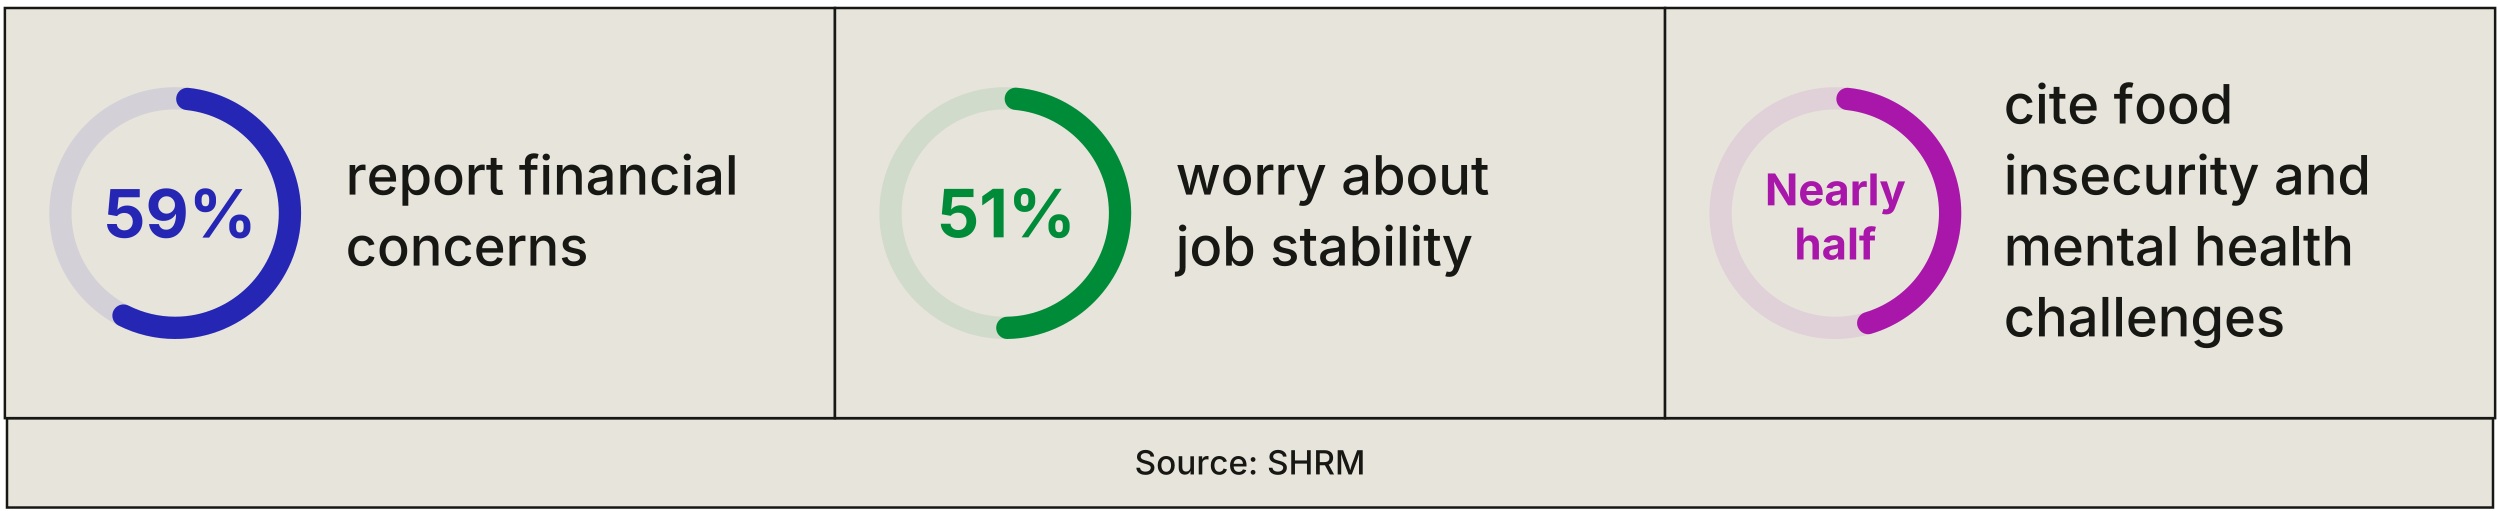 <?xml version="1.0" encoding="UTF-8"?>
<svg id="Layer_1" data-name="Layer 1" xmlns="http://www.w3.org/2000/svg" viewBox="0 0 1200 245.42">
  <defs>
    <style>
      .cls-1 {
        fill: #008b38;
      }

      .cls-2, .cls-3, .cls-4, .cls-5, .cls-6, .cls-7, .cls-8 {
        fill: none;
      }

      .cls-9 {
        fill: #171713;
      }

      .cls-3, .cls-4, .cls-5, .cls-6, .cls-7, .cls-8 {
        stroke-linecap: round;
      }

      .cls-3, .cls-4, .cls-5, .cls-8 {
        stroke-width: 10.69px;
      }

      .cls-3, .cls-5 {
        stroke: #2526b3;
      }

      .cls-3, .cls-7, .cls-8 {
        stroke-linejoin: round;
      }

      .cls-4, .cls-5, .cls-10, .cls-11, .cls-6 {
        stroke-miterlimit: 10;
      }

      .cls-4, .cls-5, .cls-6 {
        opacity: .1;
      }

      .cls-4, .cls-8 {
        stroke: #008b38;
      }

      .cls-10 {
        stroke-width: 1.2px;
      }

      .cls-10, .cls-11 {
        fill: #e7e4db;
        stroke: #171713;
      }

      .cls-11 {
        stroke-width: 1.2px;
      }

      .cls-12 {
        fill: #a916aa;
      }

      .cls-6, .cls-7 {
        stroke: #a916aa;
        stroke-width: 10.69px;
      }

      .cls-13 {
        fill: #2526b3;
      }
    </style>
  </defs>
  <rect class="cls-10" x="3.36" y="200.72" width="1193.28" height="42.89"/>
  <g>
    <path class="cls-9" d="M549.8,227.93c-.87,0-1.62-.14-2.27-.41s-1.14-.67-1.5-1.18c-.36-.51-.56-1.12-.6-1.83h1.79c.04.42.17.77.41,1.05.24.28.54.48.93.62.38.14.79.2,1.23.2.49,0,.93-.08,1.32-.23s.69-.37.91-.66c.22-.28.34-.61.34-.99,0-.34-.1-.62-.29-.83s-.46-.4-.79-.54c-.33-.14-.71-.27-1.13-.38l-1.36-.38c-.95-.25-1.7-.63-2.23-1.13-.53-.5-.8-1.15-.8-1.95,0-.67.18-1.26.54-1.76.36-.5.85-.89,1.48-1.17.62-.28,1.32-.42,2.11-.42s1.5.14,2.11.42c.61.28,1.08.66,1.43,1.14.35.48.53,1.04.54,1.66h-1.73c-.06-.53-.3-.94-.74-1.23-.44-.29-.98-.44-1.64-.44-.47,0-.88.07-1.22.22-.35.15-.62.35-.8.61-.19.26-.29.55-.29.88,0,.37.11.67.34.89s.5.41.83.54c.33.13.64.24.93.32l1.13.3c.37.09.75.22,1.14.38.39.16.76.36,1.09.62.33.25.6.57.81.94.21.37.31.82.31,1.35,0,.66-.17,1.24-.51,1.76-.34.52-.83.92-1.47,1.21-.64.29-1.42.44-2.33.44Z"/>
    <path class="cls-9" d="M559.77,227.91c-.82,0-1.53-.19-2.14-.56-.61-.38-1.09-.9-1.43-1.58-.34-.68-.51-1.46-.51-2.36s.17-1.7.51-2.38c.34-.68.81-1.21,1.43-1.58.61-.38,1.33-.56,2.14-.56s1.54.19,2.15.56c.61.38,1.09.9,1.43,1.58.34.68.51,1.47.51,2.38s-.17,1.68-.51,2.36c-.34.68-.81,1.2-1.43,1.58-.61.38-1.33.56-2.15.56ZM559.77,226.46c.53,0,.97-.14,1.32-.42.35-.28.6-.65.77-1.11.17-.46.25-.97.25-1.52s-.08-1.07-.25-1.54c-.17-.47-.43-.84-.77-1.12-.35-.28-.79-.42-1.32-.42s-.96.14-1.3.42-.6.65-.77,1.11c-.17.46-.25.98-.25,1.54s.08,1.06.25,1.52c.17.46.43.83.77,1.11s.78.42,1.3.42Z"/>
    <path class="cls-9" d="M568.74,227.84c-.59,0-1.12-.12-1.56-.38-.45-.25-.8-.62-1.04-1.11-.25-.49-.37-1.09-.37-1.81v-5.55h1.72v5.34c0,.63.17,1.12.5,1.48.33.35.78.53,1.35.53.39,0,.74-.08,1.04-.25s.54-.42.72-.74c.18-.33.27-.72.27-1.18v-5.17h1.72v8.73h-1.64v-2.14s.16,0,.16,0c-.26.79-.63,1.36-1.12,1.72-.49.35-1.07.53-1.73.53Z"/>
    <path class="cls-9" d="M575.39,227.73v-8.73h1.66v1.41h.09c.16-.48.44-.85.84-1.12.4-.27.86-.41,1.37-.41.11,0,.23,0,.38.01s.26.02.35.04v1.64c-.06-.02-.18-.04-.36-.06-.18-.02-.36-.03-.54-.03-.4,0-.75.08-1.07.25-.32.17-.57.4-.74.69-.18.29-.27.63-.27,1.02v5.3h-1.72Z"/>
    <path class="cls-9" d="M585.25,227.91c-.82,0-1.54-.19-2.15-.56s-1.08-.9-1.42-1.58c-.34-.68-.51-1.46-.51-2.36s.17-1.7.51-2.38c.34-.68.81-1.21,1.42-1.58s1.33-.56,2.15-.56c.45,0,.88.06,1.27.18.4.12.75.29,1.07.51s.59.49.81.81c.22.32.39.68.5,1.08l-1.63.39c-.06-.22-.15-.43-.27-.61-.12-.18-.26-.34-.43-.48-.17-.14-.37-.24-.59-.31-.22-.07-.46-.11-.73-.11-.53,0-.96.14-1.31.42-.35.28-.6.65-.77,1.11-.17.46-.25.98-.25,1.54s.08,1.07.25,1.53c.17.46.43.83.77,1.11.35.28.78.41,1.31.41.27,0,.52-.04.74-.11.22-.08.42-.18.6-.32.18-.14.33-.3.45-.5.12-.2.21-.41.26-.64l1.62.39c-.1.41-.27.78-.49,1.11-.22.33-.5.6-.82.83s-.68.4-1.08.52c-.4.12-.83.18-1.29.18Z"/>
    <path class="cls-9" d="M594.58,227.91c-.86,0-1.6-.18-2.23-.55s-1.11-.89-1.44-1.56-.5-1.46-.5-2.37.17-1.68.5-2.37c.33-.68.8-1.21,1.4-1.6.6-.38,1.31-.57,2.12-.57.5,0,.98.08,1.45.25.46.16.88.42,1.25.77.37.35.66.8.88,1.36.22.55.32,1.23.32,2.02v.61h-6.96v-1.28h6.08l-.8.42c0-.54-.08-1.01-.25-1.42-.17-.41-.41-.73-.74-.96-.33-.23-.73-.34-1.22-.34s-.9.12-1.24.35-.61.54-.79.93-.27.8-.27,1.25v.88c0,.6.1,1.11.31,1.52.21.41.49.73.86.94.37.21.8.32,1.29.32.32,0,.61-.05.88-.14.26-.09.49-.23.68-.41.19-.18.33-.41.43-.68l1.62.38c-.14.45-.38.84-.71,1.19-.33.34-.74.61-1.23.8s-1.05.29-1.68.29Z"/>
    <path class="cls-9" d="M601.48,221.7c-.32,0-.6-.11-.82-.34-.22-.22-.34-.5-.34-.82s.11-.59.34-.81c.22-.22.5-.33.82-.33s.59.11.81.33c.22.22.34.49.34.81s-.11.6-.34.82c-.22.22-.5.34-.81.34ZM601.48,227.85c-.32,0-.6-.11-.82-.34-.22-.22-.34-.5-.34-.82s.11-.59.34-.81c.22-.22.5-.33.82-.33s.59.11.81.33c.22.22.34.49.34.81s-.11.6-.34.82c-.22.22-.5.34-.81.34Z"/>
    <path class="cls-9" d="M613.37,227.93c-.87,0-1.62-.14-2.27-.41s-1.14-.67-1.5-1.18c-.36-.51-.56-1.12-.6-1.83h1.79c.04.42.17.77.41,1.05.24.28.54.48.93.62.38.14.79.2,1.23.2.49,0,.93-.08,1.32-.23s.69-.37.91-.66c.22-.28.34-.61.34-.99,0-.34-.1-.62-.29-.83s-.46-.4-.79-.54c-.33-.14-.71-.27-1.13-.38l-1.36-.38c-.95-.25-1.7-.63-2.23-1.13-.53-.5-.8-1.15-.8-1.95,0-.67.18-1.26.54-1.76.36-.5.85-.89,1.48-1.17.62-.28,1.32-.42,2.11-.42s1.5.14,2.11.42c.61.28,1.08.66,1.43,1.14.35.48.53,1.04.54,1.66h-1.73c-.06-.53-.3-.94-.74-1.23-.44-.29-.98-.44-1.64-.44-.47,0-.88.07-1.22.22-.35.15-.62.35-.8.61-.19.26-.29.55-.29.88,0,.37.11.67.34.89s.5.41.83.54c.33.13.64.24.93.32l1.13.3c.37.09.75.22,1.14.38.39.16.76.36,1.09.62.33.25.6.57.81.94.21.37.31.82.31,1.35,0,.66-.17,1.24-.51,1.76-.34.52-.83.92-1.47,1.21-.64.29-1.42.44-2.33.44Z"/>
    <path class="cls-9" d="M619.8,227.73v-11.64h1.78v4.92h5.77v-4.92h1.79v11.64h-1.79v-5.19h-5.77v5.19h-1.78Z"/>
    <path class="cls-9" d="M631.71,227.73v-11.64h4.17c.9,0,1.64.16,2.24.46.6.31,1.05.74,1.34,1.29s.45,1.18.45,1.9-.15,1.35-.45,1.89c-.3.54-.75.96-1.35,1.25-.6.3-1.35.45-2.25.45h-3.13v-1.52h2.96c.57,0,1.04-.08,1.39-.25s.61-.4.78-.71c.17-.31.25-.68.25-1.11s-.08-.82-.25-1.13c-.17-.32-.43-.56-.78-.74-.35-.17-.82-.26-1.4-.26h-2.19v10.12h-1.78ZM638.33,227.73l-2.82-5.26h1.98l2.87,5.26h-2.02Z"/>
    <path class="cls-9" d="M642.08,227.73v-11.64h2.62l2.54,6.68c.07.2.15.45.25.75.09.3.19.63.29.98.1.35.19.7.28,1.05.09.34.17.65.23.93h-.38c.07-.26.15-.56.23-.9.09-.34.18-.69.28-1.04.1-.35.2-.69.29-1s.18-.57.25-.77l2.5-6.68h2.64v11.64h-1.77v-6.27c0-.24,0-.53,0-.86,0-.33.01-.69.02-1.06s.02-.75.02-1.13.01-.75.02-1.09h.13c-.1.38-.22.77-.34,1.18-.12.4-.24.79-.36,1.17s-.23.72-.34,1.03c-.11.31-.2.57-.27.77l-2.38,6.27h-1.52l-2.41-6.27c-.08-.2-.17-.45-.27-.75s-.21-.64-.33-1.02c-.12-.37-.24-.76-.37-1.16s-.25-.81-.38-1.21h.16c0,.32.02.66.03,1.04s.02.75.02,1.13.02.74.02,1.08.01.64.01.89v6.27h-1.73Z"/>
  </g>
  <g>
    <rect class="cls-11" x="2.34" y="3.84" width="398.44" height="196.87"/>
    <rect class="cls-11" x="400.78" y="3.84" width="398.44" height="196.87"/>
    <rect class="cls-11" x="799.22" y="3.84" width="398.44" height="196.87"/>
    <g>
      <path class="cls-9" d="M167.81,93.42v-14.22h2.71v2.29h.15c.26-.78.72-1.39,1.37-1.83.65-.44,1.39-.66,2.23-.66.18,0,.38,0,.61.02.23.01.42.03.57.06v2.67c-.1-.03-.3-.07-.58-.1-.29-.03-.58-.05-.88-.05-.64,0-1.23.14-1.74.41-.52.27-.92.65-1.21,1.12-.29.48-.43,1.03-.43,1.66v8.63h-2.8Z"/>
      <path class="cls-9" d="M184.01,93.71c-1.4,0-2.61-.3-3.62-.9-1.02-.6-1.8-1.45-2.35-2.54-.55-1.09-.82-2.38-.82-3.85s.27-2.74.81-3.85,1.3-1.98,2.28-2.6c.98-.62,2.14-.93,3.46-.93.81,0,1.6.13,2.35.4.75.27,1.43.68,2.03,1.25.6.57,1.08,1.3,1.43,2.21s.53,2,.53,3.29v.99h-11.33v-2.09h9.89l-1.31.69c0-.87-.14-1.64-.41-2.31-.27-.67-.67-1.18-1.2-1.56-.53-.37-1.19-.56-1.99-.56s-1.46.19-2.02.57-.99.88-1.28,1.51c-.29.62-.44,1.3-.44,2.04v1.42c0,.97.17,1.8.5,2.47.33.67.8,1.18,1.41,1.53.6.34,1.3.51,2.1.51.53,0,1-.07,1.42-.22.42-.15.79-.37,1.1-.67.31-.3.54-.67.71-1.11l2.63.62c-.23.73-.61,1.37-1.15,1.93-.54.56-1.21.99-2.01,1.3-.8.31-1.71.46-2.73.46Z"/>
      <path class="cls-9" d="M193.18,98.73v-19.53h2.72v2.31h.23c.17-.3.41-.64.71-1.03.3-.39.72-.73,1.26-1.02.54-.29,1.25-.44,2.14-.44,1.14,0,2.15.29,3.04.86.89.58,1.6,1.41,2.12,2.51.52,1.09.78,2.41.78,3.96s-.25,2.84-.76,3.94-1.21,1.94-2.1,2.53c-.9.59-1.92.88-3.07.88-.86,0-1.56-.15-2.11-.44-.55-.29-.97-.63-1.28-1.02s-.55-.74-.72-1.04h-.15v7.54h-2.8ZM199.62,91.32c.81,0,1.5-.22,2.05-.66.55-.44.96-1.04,1.24-1.79s.41-1.6.41-2.54-.14-1.77-.41-2.51c-.28-.74-.69-1.33-1.23-1.76s-1.23-.65-2.05-.65-1.47.21-2.02.62-.97.98-1.25,1.72c-.28.73-.42,1.6-.42,2.59s.14,1.85.43,2.6c.28.75.7,1.34,1.25,1.76s1.22.64,2.01.64Z"/>
      <path class="cls-9" d="M215.26,93.71c-1.33,0-2.5-.31-3.49-.92s-1.77-1.47-2.32-2.57c-.55-1.1-.83-2.38-.83-3.84s.28-2.77.83-3.87c.55-1.11,1.32-1.96,2.32-2.58s2.16-.92,3.49-.92,2.51.3,3.5.92,1.77,1.47,2.32,2.58.83,2.4.83,3.87-.28,2.74-.83,3.84c-.55,1.1-1.33,1.96-2.32,2.57s-2.16.92-3.5.92ZM215.26,91.35c.86,0,1.58-.23,2.14-.68.56-.45.98-1.06,1.26-1.81.28-.75.41-1.58.41-2.47s-.14-1.74-.41-2.5-.7-1.37-1.26-1.82c-.56-.45-1.28-.68-2.14-.68s-1.56.23-2.12.68c-.56.45-.98,1.06-1.25,1.81-.28.75-.41,1.59-.41,2.51s.14,1.72.41,2.47c.28.75.69,1.35,1.25,1.81.56.45,1.27.68,2.12.68Z"/>
      <path class="cls-9" d="M225.01,93.42v-14.22h2.71v2.29h.15c.26-.78.72-1.39,1.37-1.83.65-.44,1.39-.66,2.23-.66.18,0,.38,0,.61.02.23.01.42.03.57.06v2.67c-.1-.03-.3-.07-.58-.1-.29-.03-.58-.05-.88-.05-.64,0-1.23.14-1.74.41-.52.27-.92.65-1.21,1.12-.29.48-.43,1.03-.43,1.66v8.63h-2.8Z"/>
      <path class="cls-9" d="M241.16,79.2v2.28h-7.71v-2.28h7.71ZM235.53,75.82h2.8v13.76c0,.57.12.99.36,1.25.24.27.64.4,1.19.4.14,0,.33-.02.57-.05s.44-.07.61-.1l.5,2.24c-.3.1-.62.18-.95.22-.34.05-.67.07-1,.07-1.29,0-2.29-.33-3-1-.71-.67-1.07-1.6-1.07-2.8v-13.99Z"/>
      <path class="cls-9" d="M257.94,79.2v2.28h-8.67v-2.28h8.67ZM251.96,93.42v-15.85c0-.88.2-1.62.59-2.21.39-.59.91-1.04,1.56-1.33s1.34-.45,2.09-.45c.57,0,1.05.05,1.46.14.4.09.7.17.88.24l-.65,2.26c-.14-.04-.3-.09-.5-.13-.2-.05-.45-.07-.74-.07-.66,0-1.14.17-1.44.5-.3.33-.45.81-.45,1.44v15.46h-2.8Z"/>
      <path class="cls-9" d="M262.19,77.03c-.48,0-.9-.16-1.24-.49s-.51-.71-.51-1.16.17-.86.51-1.18c.34-.32.76-.48,1.24-.48s.9.16,1.25.48c.35.32.52.72.52,1.18s-.17.85-.52,1.17c-.35.32-.76.48-1.25.48ZM260.77,93.42v-14.22h2.8v14.22h-2.8Z"/>
      <path class="cls-9" d="M270.13,85v8.42h-2.8v-14.22h2.67l.03,3.48h-.29c.42-1.27,1.02-2.2,1.81-2.79.79-.58,1.74-.88,2.86-.88.97,0,1.81.2,2.53.61s1.28,1.01,1.69,1.8c.41.79.61,1.78.61,2.96v9.03h-2.8v-8.69c0-1.03-.27-1.83-.8-2.4-.53-.58-1.27-.87-2.2-.87-.63,0-1.19.14-1.69.41-.5.28-.89.68-1.18,1.2s-.43,1.17-.43,1.92Z"/>
      <path class="cls-9" d="M286.98,93.74c-.9,0-1.71-.17-2.44-.5s-1.31-.82-1.73-1.47-.64-1.43-.64-2.37c0-.81.15-1.47.46-1.98.31-.52.73-.93,1.26-1.23.53-.3,1.12-.53,1.77-.69.65-.15,1.31-.27,1.98-.34.84-.1,1.52-.18,2.05-.25.53-.06.91-.17,1.16-.32.25-.15.38-.39.38-.72v-.08c0-.53-.1-.98-.31-1.35-.2-.36-.51-.65-.91-.85s-.91-.3-1.51-.3-1.15.09-1.6.29c-.45.19-.81.43-1.08.73s-.48.61-.62.93l-2.63-.69c.32-.85.78-1.53,1.39-2.05.6-.52,1.29-.89,2.07-1.13.78-.24,1.58-.36,2.42-.36.58,0,1.19.07,1.83.2s1.25.38,1.82.74c.57.36,1.03.86,1.39,1.5.36.64.53,1.48.53,2.52v9.44h-2.71v-1.95h-.14c-.19.36-.46.72-.83,1.07-.36.35-.82.63-1.38.86-.55.22-1.22.34-1.99.34ZM287.61,91.49c.76,0,1.42-.15,1.96-.45.54-.3.96-.69,1.25-1.18.29-.49.43-1.01.43-1.56v-1.82c-.1.1-.29.19-.58.27-.28.08-.61.15-.97.22s-.72.12-1.06.16c-.34.04-.62.08-.84.1-.53.07-1.01.18-1.44.34-.44.16-.78.39-1.04.69s-.39.69-.39,1.18c0,.45.12.83.35,1.13.23.31.55.53.95.69s.86.23,1.39.23Z"/>
      <path class="cls-9" d="M300.59,85v8.42h-2.8v-14.22h2.67l.03,3.48h-.29c.42-1.27,1.02-2.2,1.81-2.79.79-.58,1.74-.88,2.86-.88.97,0,1.81.2,2.53.61s1.28,1.01,1.69,1.8c.41.79.61,1.78.61,2.96v9.03h-2.8v-8.69c0-1.03-.27-1.83-.8-2.4-.53-.58-1.27-.87-2.2-.87-.63,0-1.19.14-1.69.41-.5.28-.89.68-1.18,1.2s-.43,1.17-.43,1.92Z"/>
      <path class="cls-9" d="M319.44,93.71c-1.34,0-2.51-.31-3.5-.92-.99-.61-1.76-1.47-2.31-2.57-.55-1.1-.83-2.38-.83-3.84s.28-2.77.83-3.87c.55-1.11,1.32-1.96,2.31-2.58.99-.61,2.16-.92,3.5-.92.74,0,1.43.09,2.07.29.64.19,1.23.47,1.75.83s.96.8,1.32,1.32c.36.52.63,1.11.81,1.76l-2.66.64c-.09-.36-.24-.7-.43-1-.2-.3-.43-.56-.71-.78s-.59-.39-.95-.51c-.36-.12-.76-.18-1.19-.18-.86,0-1.57.23-2.13.68-.56.45-.98,1.06-1.26,1.81-.28.75-.41,1.59-.41,2.51s.14,1.74.41,2.49c.28.75.7,1.35,1.26,1.8.56.45,1.27.67,2.13.67.44,0,.84-.06,1.21-.18.36-.12.69-.3.98-.52.29-.22.53-.5.72-.81.19-.32.33-.67.42-1.05l2.64.64c-.17.67-.44,1.27-.8,1.8-.37.53-.81.98-1.33,1.35s-1.11.66-1.76.85c-.65.2-1.35.29-2.1.29Z"/>
      <path class="cls-9" d="M329.9,77.03c-.48,0-.9-.16-1.24-.49s-.51-.71-.51-1.16.17-.86.51-1.18c.34-.32.76-.48,1.24-.48s.9.16,1.25.48c.35.32.52.72.52,1.18s-.17.85-.52,1.17c-.35.32-.76.48-1.25.48ZM328.49,93.42v-14.22h2.8v14.22h-2.8Z"/>
      <path class="cls-9" d="M339.03,93.74c-.9,0-1.71-.17-2.44-.5s-1.31-.82-1.73-1.47-.64-1.43-.64-2.37c0-.81.15-1.47.46-1.98.31-.52.73-.93,1.26-1.23.53-.3,1.12-.53,1.77-.69.65-.15,1.31-.27,1.98-.34.84-.1,1.52-.18,2.05-.25.53-.06.91-.17,1.16-.32.25-.15.38-.39.38-.72v-.08c0-.53-.1-.98-.31-1.35-.2-.36-.51-.65-.91-.85s-.91-.3-1.51-.3-1.15.09-1.6.29c-.45.19-.81.43-1.08.73s-.48.61-.62.93l-2.63-.69c.32-.85.78-1.53,1.39-2.05.6-.52,1.29-.89,2.07-1.13.78-.24,1.58-.36,2.42-.36.58,0,1.19.07,1.83.2s1.25.38,1.82.74c.57.36,1.03.86,1.39,1.5.36.64.53,1.48.53,2.52v9.44h-2.71v-1.95h-.14c-.19.36-.46.72-.83,1.07-.36.35-.82.63-1.38.86-.55.22-1.22.34-1.99.34ZM339.66,91.49c.76,0,1.42-.15,1.96-.45.54-.3.96-.69,1.25-1.18.29-.49.43-1.01.43-1.56v-1.82c-.1.1-.29.19-.58.27-.28.08-.61.15-.97.22s-.72.12-1.06.16c-.34.04-.62.08-.84.1-.53.07-1.01.18-1.44.34-.44.16-.78.39-1.04.69s-.39.69-.39,1.18c0,.45.12.83.35,1.13.23.31.55.53.95.69s.86.23,1.39.23Z"/>
      <path class="cls-9" d="M352.64,74.47v18.95h-2.8v-18.95h2.8Z"/>
      <path class="cls-9" d="M173.79,127.77c-1.34,0-2.51-.31-3.5-.92-.99-.61-1.76-1.47-2.31-2.57-.55-1.1-.83-2.38-.83-3.84s.28-2.77.83-3.87c.55-1.11,1.32-1.96,2.31-2.58.99-.61,2.16-.92,3.5-.92.74,0,1.43.09,2.07.29.64.19,1.23.47,1.75.83s.96.8,1.32,1.32c.36.52.63,1.11.81,1.76l-2.66.64c-.09-.36-.24-.7-.43-1-.2-.3-.43-.56-.71-.78s-.59-.39-.95-.51c-.36-.12-.76-.18-1.19-.18-.86,0-1.57.23-2.13.68-.56.45-.98,1.06-1.26,1.81-.28.75-.41,1.59-.41,2.51s.14,1.74.41,2.49c.28.75.7,1.35,1.26,1.8.56.45,1.27.67,2.13.67.44,0,.84-.06,1.21-.18.36-.12.69-.3.98-.52.29-.22.53-.5.72-.81.19-.32.33-.67.42-1.05l2.64.64c-.17.67-.44,1.27-.8,1.8-.37.53-.81.98-1.33,1.35s-1.11.66-1.76.85c-.65.2-1.35.29-2.1.29Z"/>
      <path class="cls-9" d="M188.82,127.77c-1.33,0-2.5-.31-3.49-.92s-1.77-1.47-2.32-2.57c-.55-1.1-.83-2.38-.83-3.84s.28-2.77.83-3.87c.55-1.11,1.32-1.96,2.32-2.58s2.16-.92,3.49-.92,2.51.3,3.5.92,1.77,1.47,2.32,2.58.83,2.4.83,3.87-.28,2.74-.83,3.84c-.55,1.1-1.33,1.96-2.32,2.57s-2.16.92-3.5.92ZM188.82,125.4c.86,0,1.58-.23,2.14-.68.56-.45.98-1.06,1.26-1.81.28-.75.41-1.58.41-2.47s-.14-1.74-.41-2.5-.7-1.37-1.26-1.82c-.56-.45-1.28-.68-2.14-.68s-1.56.23-2.12.68c-.56.45-.98,1.06-1.25,1.81-.28.75-.41,1.59-.41,2.51s.14,1.72.41,2.47c.28.75.69,1.35,1.25,1.81.56.45,1.27.68,2.12.68Z"/>
      <path class="cls-9" d="M201.37,119.06v8.42h-2.8v-14.22h2.67l.03,3.48h-.29c.42-1.27,1.02-2.2,1.81-2.79.79-.58,1.74-.88,2.86-.88.97,0,1.81.2,2.53.61s1.28,1.01,1.69,1.8c.41.79.61,1.78.61,2.96v9.03h-2.8v-8.69c0-1.03-.27-1.83-.8-2.4-.53-.58-1.27-.87-2.2-.87-.63,0-1.19.14-1.69.41-.5.28-.89.68-1.18,1.2s-.43,1.17-.43,1.92Z"/>
      <path class="cls-9" d="M220.22,127.77c-1.34,0-2.51-.31-3.5-.92-.99-.61-1.76-1.47-2.31-2.57-.55-1.1-.83-2.38-.83-3.84s.28-2.77.83-3.87c.55-1.11,1.32-1.96,2.31-2.58.99-.61,2.16-.92,3.5-.92.74,0,1.43.09,2.07.29.64.19,1.23.47,1.75.83s.96.8,1.32,1.32c.36.52.63,1.11.81,1.76l-2.66.64c-.09-.36-.24-.7-.43-1-.2-.3-.43-.56-.71-.78s-.59-.39-.95-.51c-.36-.12-.76-.18-1.19-.18-.86,0-1.57.23-2.13.68-.56.45-.98,1.06-1.26,1.81-.28.75-.41,1.59-.41,2.51s.14,1.74.41,2.49c.28.75.7,1.35,1.26,1.8.56.45,1.27.67,2.13.67.44,0,.84-.06,1.21-.18.36-.12.69-.3.98-.52.29-.22.53-.5.72-.81.19-.32.33-.67.42-1.05l2.64.64c-.17.67-.44,1.27-.8,1.8-.37.53-.81.98-1.33,1.35s-1.11.66-1.76.85c-.65.2-1.35.29-2.1.29Z"/>
      <path class="cls-9" d="M235.4,127.77c-1.4,0-2.61-.3-3.62-.9-1.02-.6-1.8-1.45-2.35-2.54-.55-1.09-.82-2.38-.82-3.85s.27-2.74.81-3.85,1.3-1.98,2.28-2.6c.98-.62,2.14-.93,3.46-.93.81,0,1.6.13,2.35.4.75.27,1.43.68,2.03,1.25.6.57,1.08,1.3,1.43,2.21s.53,2,.53,3.29v.99h-11.33v-2.09h9.89l-1.31.69c0-.87-.14-1.64-.41-2.31-.27-.67-.67-1.18-1.2-1.56-.53-.37-1.19-.56-1.99-.56s-1.46.19-2.02.57-.99.88-1.28,1.51c-.29.62-.44,1.3-.44,2.04v1.42c0,.97.17,1.8.5,2.47.33.67.8,1.18,1.41,1.53.6.34,1.3.51,2.1.51.53,0,1-.07,1.42-.22.42-.15.79-.37,1.1-.67.31-.3.54-.67.71-1.11l2.63.62c-.23.73-.61,1.37-1.15,1.93-.54.56-1.21.99-2.01,1.3-.8.31-1.71.46-2.73.46Z"/>
      <path class="cls-9" d="M244.57,127.48v-14.22h2.71v2.29h.15c.26-.78.72-1.39,1.37-1.83.65-.44,1.39-.66,2.23-.66.18,0,.38,0,.61.02.23.01.42.03.57.06v2.67c-.1-.03-.3-.07-.58-.1-.29-.03-.58-.05-.88-.05-.64,0-1.23.14-1.74.41-.52.27-.92.65-1.21,1.12-.29.48-.43,1.03-.43,1.66v8.63h-2.8Z"/>
      <path class="cls-9" d="M257.44,119.06v8.42h-2.8v-14.22h2.67l.03,3.48h-.29c.42-1.27,1.02-2.2,1.81-2.79.79-.58,1.74-.88,2.86-.88.97,0,1.81.2,2.53.61s1.28,1.01,1.69,1.8c.41.79.61,1.78.61,2.96v9.03h-2.8v-8.69c0-1.03-.27-1.83-.8-2.4-.53-.58-1.27-.87-2.2-.87-.63,0-1.19.14-1.69.41-.5.28-.89.68-1.18,1.2s-.43,1.17-.43,1.92Z"/>
      <path class="cls-9" d="M275.41,127.77c-1.03,0-1.94-.15-2.74-.45s-1.46-.74-1.97-1.32c-.51-.58-.85-1.29-1.02-2.13l2.63-.55c.19.74.56,1.28,1.09,1.64.53.36,1.21.53,2.03.53.9,0,1.62-.19,2.15-.57s.8-.83.8-1.35c0-.46-.16-.83-.49-1.13s-.83-.52-1.51-.66l-2.39-.55c-1.32-.3-2.31-.77-2.95-1.42-.64-.65-.97-1.49-.97-2.51,0-.85.24-1.59.71-2.23s1.12-1.13,1.95-1.48c.82-.35,1.77-.53,2.85-.53s1.9.15,2.63.45,1.32.71,1.77,1.25c.45.53.78,1.15.97,1.86l-2.5.55c-.18-.5-.49-.94-.93-1.32-.44-.38-1.08-.57-1.92-.57-.77,0-1.42.17-1.93.52-.52.35-.78.79-.78,1.32,0,.47.17.86.51,1.15.34.29.91.53,1.69.71l2.29.51c1.31.3,2.29.76,2.92,1.4.64.64.95,1.45.95,2.44,0,.86-.25,1.63-.74,2.29-.5.67-1.18,1.19-2.06,1.56-.88.38-1.9.57-3.06.57Z"/>
    </g>
    <g>
      <g>
        <circle class="cls-5" cx="84.09" cy="102.28" r="55.09"/>
        <path class="cls-3" d="M89.91,47.49c27.88,2.96,49.27,26.75,49.27,54.79,0,30.22-24.87,55.09-55.09,55.09-8.62,0-17.11-2.02-24.81-5.9"/>
      </g>
      <g>
        <path class="cls-13" d="M59.74,114.35c-1.59,0-3.01-.29-4.26-.88-1.25-.59-2.23-1.4-2.95-2.43-.72-1.03-1.11-2.21-1.15-3.53h4.66c.03.6.22,1.14.55,1.6.34.46.78.82,1.34,1.08.55.26,1.16.38,1.81.38.78,0,1.47-.17,2.07-.52.6-.35,1.07-.84,1.41-1.46s.52-1.35.52-2.17-.17-1.55-.52-2.2c-.35-.64-.83-1.14-1.44-1.49-.61-.35-1.32-.53-2.12-.53-.7,0-1.37.14-2.01.41-.64.28-1.14.65-1.49,1.12l-4.28-.75,1.11-12.22h14.09v3.94h-10.14l-.59,5.89h.12c.42-.56,1.03-1.03,1.85-1.39.82-.36,1.73-.55,2.73-.55,1.05,0,2.02.19,2.91.56s1.66.9,2.32,1.59c.66.68,1.17,1.49,1.53,2.43.36.94.55,1.96.55,3.08,0,1.56-.36,2.95-1.09,4.16-.72,1.21-1.73,2.16-3.03,2.85-1.3.69-2.8,1.04-4.51,1.04Z"/>
        <path class="cls-13" d="M79.77,114.38c-1.53,0-2.89-.3-4.07-.91-1.18-.6-2.13-1.42-2.85-2.45s-1.16-2.19-1.31-3.47h4.72c.19.83.59,1.5,1.2,1.98.61.49,1.38.73,2.31.73,1.02,0,1.88-.3,2.59-.91s1.23-1.47,1.59-2.59c.36-1.12.54-2.45.54-3.98h-.16c-.35.67-.83,1.25-1.41,1.73-.59.49-1.26.87-2.02,1.13-.76.27-1.56.4-2.41.4-1.38,0-2.61-.32-3.7-.97-1.09-.65-1.94-1.54-2.56-2.67-.62-1.13-.93-2.43-.93-3.89,0-1.57.36-2.97,1.09-4.2.73-1.22,1.74-2.19,3.05-2.89,1.3-.7,2.81-1.04,4.53-1.02,1.18,0,2.31.2,3.41.6,1.09.4,2.08,1.04,2.95,1.92.87.88,1.56,2.05,2.07,3.51.51,1.46.77,3.26.77,5.39,0,1.97-.22,3.73-.66,5.27-.44,1.55-1.07,2.86-1.89,3.95-.82,1.08-1.8,1.91-2.96,2.48s-2.45.85-3.88.85ZM79.94,102.56c.57,0,1.11-.11,1.6-.34.49-.22.92-.53,1.29-.91.36-.38.65-.82.86-1.32.21-.5.31-1.04.31-1.62,0-.75-.17-1.44-.52-2.06-.35-.62-.83-1.13-1.43-1.51-.6-.38-1.3-.57-2.08-.57s-1.45.19-2.05.55c-.61.37-1.09.87-1.45,1.5-.35.63-.53,1.34-.53,2.12s.17,1.48.52,2.11c.35.62.82,1.12,1.42,1.49.6.37,1.28.55,2.05.55Z"/>
        <path class="cls-13" d="M98.6,101.87c-1.1,0-2.03-.23-2.79-.7-.76-.47-1.33-1.09-1.71-1.88-.39-.78-.58-1.63-.58-2.55v-1.22c0-.94.2-1.79.59-2.57.4-.78.97-1.4,1.73-1.87.75-.47,1.67-.7,2.76-.7s2.03.23,2.79.7c.75.47,1.33,1.09,1.71,1.87.38.78.58,1.63.58,2.57v1.22c0,.94-.2,1.79-.59,2.57-.39.78-.96,1.4-1.72,1.86-.76.46-1.68.7-2.77.7ZM98.6,99.01c.7,0,1.17-.23,1.43-.7.25-.47.38-.99.38-1.56v-1.22c0-.56-.12-1.09-.37-1.57-.25-.48-.73-.73-1.45-.73s-1.16.25-1.43.74c-.27.5-.4,1.01-.4,1.55v1.22c0,.57.13,1.09.4,1.56s.74.7,1.43.7ZM97.16,114.04l16-23.28h3.23l-16,23.28h-3.23ZM115.13,114.45c-1.09,0-2.02-.23-2.77-.7-.76-.47-1.33-1.09-1.72-1.88s-.59-1.63-.59-2.55v-1.22c0-.94.2-1.79.59-2.57.4-.78.97-1.4,1.73-1.87.76-.47,1.68-.7,2.75-.7s2.05.23,2.8.7,1.32,1.09,1.7,1.87c.38.78.58,1.63.58,2.57v1.22c0,.93-.2,1.78-.59,2.56s-.96,1.4-1.72,1.87c-.76.46-1.68.7-2.77.7ZM115.13,111.59c.7,0,1.17-.24,1.43-.71.25-.47.38-.99.38-1.55v-1.22c0-.56-.12-1.09-.37-1.57-.25-.48-.73-.73-1.45-.73s-1.16.25-1.42.73c-.26.49-.39,1.01-.39,1.56v1.22c0,.56.13,1.08.39,1.55.26.47.73.71,1.42.71Z"/>
      </g>
    </g>
    <g>
      <path class="cls-9" d="M569.37,93.42l-4.27-14.22h2.95l1.56,5.89c.23.88.47,1.86.74,2.94s.52,2.3.76,3.66h-.41c.25-1.31.5-2.5.76-3.59s.51-2.09.75-3.01l1.56-5.89h2.8l1.54,5.89c.24.9.49,1.89.74,2.98.26,1.08.51,2.29.76,3.62h-.42c.25-1.31.51-2.51.76-3.6.25-1.08.5-2.09.74-3l1.56-5.89h2.98l-4.29,14.22h-2.81l-1.75-6.12c-.18-.62-.35-1.26-.52-1.94-.17-.67-.33-1.36-.5-2.07-.16-.7-.33-1.4-.5-2.1h.57c-.16.69-.32,1.38-.49,2.09s-.33,1.4-.5,2.08c-.17.68-.34,1.33-.52,1.93l-1.75,6.12h-2.81Z"/>
      <path class="cls-9" d="M593.82,93.71c-1.33,0-2.5-.31-3.49-.92s-1.77-1.47-2.32-2.57c-.55-1.1-.83-2.38-.83-3.84s.28-2.77.83-3.87c.55-1.11,1.32-1.96,2.32-2.58s2.16-.92,3.49-.92,2.51.3,3.5.92,1.77,1.47,2.32,2.58.83,2.4.83,3.87-.28,2.74-.83,3.84c-.55,1.1-1.33,1.96-2.32,2.57s-2.16.92-3.5.92ZM593.82,91.35c.86,0,1.58-.23,2.14-.68.56-.45.98-1.06,1.26-1.81.28-.75.41-1.58.41-2.47s-.14-1.74-.41-2.5-.7-1.37-1.26-1.82c-.56-.45-1.28-.68-2.14-.68s-1.56.23-2.12.68c-.56.45-.98,1.06-1.25,1.81-.28.75-.41,1.59-.41,2.51s.14,1.72.41,2.47c.28.75.69,1.35,1.25,1.81.56.45,1.27.68,2.12.68Z"/>
      <path class="cls-9" d="M603.58,93.42v-14.22h2.71v2.29h.15c.26-.78.72-1.39,1.37-1.83.65-.44,1.39-.66,2.23-.66.18,0,.38,0,.61.02.23.01.42.03.57.06v2.67c-.1-.03-.3-.07-.58-.1-.29-.03-.58-.05-.88-.05-.64,0-1.23.14-1.74.41-.52.27-.92.65-1.21,1.12-.29.48-.43,1.03-.43,1.66v8.63h-2.8Z"/>
      <path class="cls-9" d="M613.65,93.42v-14.22h2.71v2.29h.15c.26-.78.72-1.39,1.37-1.83.65-.44,1.39-.66,2.23-.66.18,0,.38,0,.61.02.23.01.42.03.57.06v2.67c-.1-.03-.3-.07-.58-.1-.29-.03-.58-.05-.88-.05-.64,0-1.23.14-1.74.41-.52.27-.92.65-1.21,1.12-.29.48-.43,1.03-.43,1.66v8.63h-2.8Z"/>
      <path class="cls-9" d="M623.53,98.53l.69-2.28.32.08c.48.13.92.16,1.3.1.38-.06.72-.24,1-.54s.51-.76.68-1.37l.3-1.04-5.4-14.28h3.03l2.81,8.08c.31.9.57,1.79.78,2.68s.43,1.78.68,2.66h-.87c.25-.88.48-1.77.71-2.67.22-.89.49-1.79.81-2.68l2.86-8.08h3l-6.18,16.19c-.29.76-.64,1.4-1.06,1.91s-.92.89-1.49,1.15c-.58.26-1.25.39-2.01.39-.44,0-.83-.03-1.18-.09s-.61-.13-.78-.21Z"/>
      <path class="cls-9" d="M649.63,93.74c-.9,0-1.71-.17-2.44-.5s-1.31-.82-1.73-1.47-.64-1.43-.64-2.37c0-.81.15-1.47.46-1.98.31-.52.73-.93,1.26-1.23.53-.3,1.12-.53,1.77-.69.65-.15,1.31-.27,1.98-.34.84-.1,1.52-.18,2.05-.25.53-.06.91-.17,1.16-.32.25-.15.38-.39.38-.72v-.08c0-.53-.1-.98-.31-1.35-.2-.36-.51-.65-.91-.85s-.91-.3-1.51-.3-1.15.09-1.6.29c-.45.19-.81.43-1.08.73s-.48.61-.62.93l-2.63-.69c.32-.85.78-1.53,1.39-2.05.6-.52,1.29-.89,2.07-1.13.78-.24,1.58-.36,2.42-.36.58,0,1.19.07,1.83.2s1.25.38,1.82.74c.57.36,1.03.86,1.39,1.5.36.64.53,1.48.53,2.52v9.44h-2.71v-1.95h-.14c-.19.36-.46.72-.83,1.07-.36.35-.82.63-1.38.86-.55.22-1.22.34-1.99.34ZM650.25,91.49c.76,0,1.42-.15,1.96-.45.54-.3.96-.69,1.25-1.18.29-.49.43-1.01.43-1.56v-1.82c-.1.1-.29.19-.58.27-.28.08-.61.15-.97.22s-.72.12-1.06.16c-.34.04-.62.08-.84.1-.53.07-1.01.18-1.44.34-.44.16-.78.39-1.04.69s-.39.69-.39,1.18c0,.45.12.83.35,1.13.23.31.55.53.95.69s.86.23,1.39.23Z"/>
      <path class="cls-9" d="M667.49,93.7c-.86,0-1.56-.15-2.11-.44-.55-.29-.97-.63-1.28-1.02s-.55-.74-.72-1.04h-.23v2.23h-2.72v-18.95h2.8v7.04h.15c.17-.3.41-.64.71-1.03.3-.39.72-.73,1.26-1.02.54-.29,1.25-.44,2.14-.44,1.14,0,2.15.29,3.04.86.89.58,1.6,1.41,2.12,2.51.52,1.09.78,2.41.78,3.96s-.25,2.84-.76,3.94-1.21,1.94-2.1,2.53c-.9.59-1.92.88-3.07.88ZM666.87,91.32c.81,0,1.5-.22,2.05-.66.55-.44.96-1.04,1.24-1.79s.41-1.6.41-2.54-.14-1.77-.41-2.51c-.28-.74-.69-1.33-1.23-1.76s-1.23-.65-2.05-.65-1.47.21-2.02.62-.97.98-1.25,1.72c-.28.73-.42,1.6-.42,2.59s.14,1.85.43,2.6c.28.75.7,1.34,1.25,1.76s1.22.64,2.01.64Z"/>
      <path class="cls-9" d="M682.51,93.71c-1.33,0-2.5-.31-3.49-.92s-1.77-1.47-2.32-2.57c-.55-1.1-.83-2.38-.83-3.84s.28-2.77.83-3.87c.55-1.11,1.32-1.96,2.32-2.58s2.16-.92,3.49-.92,2.51.3,3.5.92,1.77,1.47,2.32,2.58.83,2.4.83,3.87-.28,2.74-.83,3.84c-.55,1.1-1.33,1.96-2.32,2.57s-2.16.92-3.5.92ZM682.51,91.35c.86,0,1.58-.23,2.14-.68.56-.45.98-1.06,1.26-1.81.28-.75.41-1.58.41-2.47s-.14-1.74-.41-2.5-.7-1.37-1.26-1.82c-.56-.45-1.28-.68-2.14-.68s-1.56.23-2.12.68c-.56.45-.98,1.06-1.25,1.81-.28.75-.41,1.59-.41,2.51s.14,1.72.41,2.47c.28.75.69,1.35,1.25,1.81.56.45,1.27.68,2.12.68Z"/>
      <path class="cls-9" d="M697.11,93.6c-.97,0-1.81-.2-2.54-.61-.73-.41-1.29-1.01-1.7-1.81-.4-.8-.6-1.78-.6-2.95v-9.03h2.8v8.69c0,1.03.27,1.83.81,2.4.54.58,1.27.86,2.19.86.64,0,1.2-.14,1.7-.41s.89-.68,1.18-1.21c.29-.53.43-1.17.43-1.91v-8.42h2.8v14.22h-2.67v-3.48s.25,0,.25,0c-.42,1.29-1.02,2.22-1.82,2.8s-1.74.86-2.82.86Z"/>
      <path class="cls-9" d="M714.01,79.2v2.28h-7.71v-2.28h7.71ZM708.38,75.82h2.8v13.76c0,.57.12.99.36,1.25.24.27.64.4,1.19.4.14,0,.33-.02.57-.05s.44-.07.61-.1l.5,2.24c-.3.1-.62.18-.95.22-.34.05-.67.07-1,.07-1.29,0-2.29-.33-3-1-.71-.67-1.07-1.6-1.07-2.8v-13.99Z"/>
      <path class="cls-9" d="M566.24,113.26h2.81v15.13c0,.97-.16,1.78-.51,2.43-.35.65-.87,1.14-1.54,1.47-.68.33-1.51.5-2.49.5h-.56v-2.4h.45c.66,0,1.14-.17,1.42-.51.29-.34.43-.84.43-1.49v-15.12ZM567.65,111.09c-.48,0-.9-.16-1.24-.49s-.51-.71-.51-1.16.17-.86.51-1.18c.34-.32.76-.48,1.24-.48s.9.16,1.25.48c.35.32.52.72.52,1.18s-.17.85-.52,1.17c-.35.32-.76.48-1.25.48Z"/>
      <path class="cls-9" d="M578.79,127.77c-1.33,0-2.5-.31-3.49-.92s-1.77-1.47-2.32-2.57c-.55-1.1-.83-2.38-.83-3.84s.28-2.77.83-3.87c.55-1.11,1.32-1.96,2.32-2.58s2.16-.92,3.49-.92,2.51.3,3.5.92,1.77,1.47,2.32,2.58.83,2.4.83,3.87-.28,2.74-.83,3.84c-.55,1.1-1.33,1.96-2.32,2.57s-2.16.92-3.5.92ZM578.79,125.41c.86,0,1.58-.23,2.14-.68.56-.45.98-1.06,1.26-1.81.28-.75.41-1.58.41-2.47s-.14-1.74-.41-2.5-.7-1.37-1.26-1.82c-.56-.45-1.28-.68-2.14-.68s-1.56.23-2.12.68c-.56.45-.98,1.06-1.25,1.81-.28.75-.41,1.59-.41,2.51s.14,1.72.41,2.47c.28.75.69,1.35,1.25,1.81.56.45,1.27.68,2.12.68Z"/>
      <path class="cls-9" d="M595.6,127.76c-.86,0-1.56-.15-2.11-.44-.55-.29-.97-.63-1.28-1.02s-.55-.74-.72-1.04h-.23v2.23h-2.72v-18.95h2.8v7.04h.15c.17-.3.41-.64.71-1.03.3-.39.72-.73,1.26-1.02.54-.29,1.25-.44,2.14-.44,1.14,0,2.15.29,3.04.86.89.58,1.6,1.41,2.12,2.51.52,1.09.78,2.41.78,3.96s-.25,2.84-.76,3.94-1.21,1.94-2.1,2.53c-.9.59-1.92.88-3.07.88ZM594.98,125.38c.81,0,1.5-.22,2.05-.66.55-.44.96-1.04,1.24-1.79s.41-1.6.41-2.54-.14-1.77-.41-2.51c-.28-.74-.69-1.33-1.23-1.76s-1.23-.65-2.05-.65-1.47.21-2.02.62-.97.98-1.25,1.72c-.28.73-.42,1.6-.42,2.59s.14,1.85.43,2.6c.28.75.7,1.34,1.25,1.76s1.22.64,2.01.64Z"/>
      <path class="cls-9" d="M616.69,127.77c-1.03,0-1.94-.15-2.74-.45s-1.46-.74-1.97-1.32c-.51-.58-.85-1.29-1.02-2.13l2.63-.55c.19.74.56,1.28,1.09,1.64.53.36,1.21.53,2.03.53.9,0,1.62-.19,2.15-.57s.8-.83.8-1.35c0-.46-.16-.83-.49-1.13s-.83-.52-1.51-.66l-2.39-.55c-1.32-.3-2.31-.77-2.95-1.42-.64-.65-.97-1.49-.97-2.51,0-.85.24-1.59.71-2.23s1.12-1.13,1.95-1.48c.82-.35,1.77-.53,2.85-.53s1.9.15,2.63.45,1.32.71,1.77,1.25c.45.53.78,1.15.97,1.86l-2.5.55c-.18-.5-.49-.94-.93-1.32-.44-.38-1.08-.57-1.92-.57-.77,0-1.42.17-1.93.52-.52.35-.78.79-.78,1.32,0,.47.17.86.51,1.15.34.29.91.53,1.69.71l2.29.51c1.31.3,2.29.76,2.92,1.4.64.64.95,1.45.95,2.44,0,.86-.25,1.63-.74,2.29-.5.67-1.18,1.19-2.06,1.56-.88.38-1.9.57-3.06.57Z"/>
      <path class="cls-9" d="M631.7,113.26v2.28h-7.71v-2.28h7.71ZM626.06,109.88h2.8v13.76c0,.57.12.99.36,1.25.24.27.64.4,1.19.4.14,0,.33-.02.57-.05s.44-.07.61-.1l.5,2.24c-.3.1-.62.18-.95.22-.34.05-.67.07-1,.07-1.29,0-2.29-.33-3-1-.71-.67-1.07-1.6-1.07-2.8v-13.99Z"/>
      <path class="cls-9" d="M638.46,127.8c-.9,0-1.71-.17-2.44-.5s-1.31-.82-1.73-1.47-.64-1.43-.64-2.37c0-.81.15-1.47.46-1.98.31-.52.73-.93,1.26-1.23.53-.3,1.12-.53,1.77-.69.65-.15,1.31-.27,1.98-.34.84-.1,1.52-.18,2.05-.25.53-.06.91-.17,1.16-.32.25-.15.38-.39.38-.72v-.08c0-.53-.1-.98-.31-1.35-.2-.36-.51-.65-.91-.85s-.91-.3-1.51-.3-1.15.09-1.6.29c-.45.19-.81.43-1.08.73s-.48.61-.62.93l-2.63-.69c.32-.85.78-1.53,1.39-2.05.6-.52,1.29-.89,2.07-1.13.78-.24,1.58-.36,2.42-.36.58,0,1.19.07,1.83.2s1.25.38,1.82.74c.57.36,1.03.86,1.39,1.5.36.64.53,1.48.53,2.52v9.44h-2.71v-1.95h-.14c-.19.36-.46.72-.83,1.07-.36.35-.82.63-1.38.86-.55.22-1.22.34-1.99.34ZM639.08,125.55c.76,0,1.42-.15,1.96-.45.54-.3.96-.69,1.25-1.18.29-.49.43-1.01.43-1.56v-1.82c-.1.1-.29.19-.58.27-.28.08-.61.15-.97.22s-.72.12-1.06.16c-.34.04-.62.08-.84.1-.53.07-1.01.18-1.44.34-.44.16-.78.39-1.04.69s-.39.69-.39,1.18c0,.45.12.83.35,1.13.23.31.55.53.95.69s.86.23,1.39.23Z"/>
      <path class="cls-9" d="M656.33,127.76c-.86,0-1.56-.15-2.11-.44-.55-.29-.97-.63-1.28-1.02s-.55-.74-.72-1.04h-.23v2.23h-2.72v-18.95h2.8v7.04h.15c.17-.3.41-.64.71-1.03.3-.39.72-.73,1.26-1.02.54-.29,1.25-.44,2.14-.44,1.14,0,2.15.29,3.04.86.89.58,1.6,1.41,2.12,2.51.52,1.09.78,2.41.78,3.96s-.25,2.84-.76,3.94-1.21,1.94-2.1,2.53c-.9.59-1.92.88-3.07.88ZM655.71,125.38c.81,0,1.5-.22,2.05-.66.55-.44.96-1.04,1.24-1.79s.41-1.6.41-2.54-.14-1.77-.41-2.51c-.28-.74-.69-1.33-1.23-1.76s-1.23-.65-2.05-.65-1.47.21-2.02.62-.97.98-1.25,1.72c-.28.73-.42,1.6-.42,2.59s.14,1.85.43,2.6c.28.75.7,1.34,1.25,1.76s1.22.64,2.01.64Z"/>
      <path class="cls-9" d="M666.78,111.09c-.48,0-.9-.16-1.24-.49s-.51-.71-.51-1.16.17-.86.51-1.18c.34-.32.76-.48,1.24-.48s.9.16,1.25.48c.35.32.52.72.52,1.18s-.17.85-.52,1.17c-.35.32-.76.48-1.25.48ZM665.37,127.48v-14.22h2.8v14.22h-2.8Z"/>
      <path class="cls-9" d="M674.73,108.53v18.95h-2.8v-18.95h2.8Z"/>
      <path class="cls-9" d="M679.91,111.09c-.48,0-.9-.16-1.24-.49s-.51-.71-.51-1.16.17-.86.51-1.18c.34-.32.76-.48,1.24-.48s.9.16,1.25.48c.35.32.52.72.52,1.18s-.17.85-.52,1.17c-.35.32-.76.48-1.25.48ZM678.49,127.48v-14.22h2.8v14.22h-2.8Z"/>
      <path class="cls-9" d="M691.13,113.26v2.28h-7.71v-2.28h7.71ZM685.5,109.88h2.8v13.76c0,.57.12.99.36,1.25.24.27.64.4,1.19.4.14,0,.33-.02.57-.05s.44-.07.61-.1l.5,2.24c-.3.1-.62.18-.95.22-.34.05-.67.07-1,.07-1.29,0-2.29-.33-3-1-.71-.67-1.07-1.6-1.07-2.8v-13.99Z"/>
      <path class="cls-9" d="M693.73,132.59l.69-2.28.32.08c.48.13.92.16,1.3.1.38-.06.72-.24,1-.54s.51-.76.68-1.37l.3-1.04-5.4-14.28h3.03l2.81,8.08c.31.9.57,1.79.78,2.68s.43,1.78.68,2.66h-.87c.25-.88.48-1.77.71-2.67.22-.89.49-1.79.81-2.68l2.86-8.08h3l-6.18,16.19c-.29.76-.64,1.4-1.06,1.91s-.92.89-1.49,1.15c-.58.26-1.25.39-2.01.39-.44,0-.83-.03-1.18-.09s-.61-.13-.78-.21Z"/>
    </g>
    <g>
      <path class="cls-9" d="M969.68,59.6c-1.34,0-2.51-.31-3.5-.92-.99-.61-1.76-1.47-2.31-2.57-.55-1.1-.83-2.38-.83-3.84s.28-2.77.83-3.87c.55-1.11,1.32-1.96,2.31-2.58.99-.61,2.16-.92,3.5-.92.74,0,1.43.09,2.07.29.64.19,1.23.47,1.75.83s.96.8,1.32,1.32c.36.52.63,1.11.81,1.76l-2.66.64c-.09-.36-.24-.7-.43-1-.2-.3-.43-.56-.71-.78s-.59-.39-.95-.51c-.36-.12-.76-.18-1.19-.18-.86,0-1.57.23-2.13.68-.56.45-.98,1.06-1.26,1.81-.28.75-.41,1.59-.41,2.51s.14,1.74.41,2.49c.28.75.7,1.35,1.26,1.8.56.45,1.27.67,2.13.67.44,0,.84-.06,1.21-.18.36-.12.69-.3.98-.52.29-.22.53-.5.72-.81.19-.32.33-.67.42-1.05l2.64.64c-.17.67-.44,1.27-.8,1.8-.37.53-.81.98-1.33,1.35s-1.11.66-1.76.85c-.65.2-1.35.29-2.1.29Z"/>
      <path class="cls-9" d="M980.15,42.91c-.48,0-.9-.16-1.24-.49s-.51-.71-.51-1.16.17-.86.51-1.18c.34-.32.76-.48,1.24-.48s.9.16,1.25.48c.35.32.52.72.52,1.18s-.17.85-.52,1.17c-.35.32-.76.48-1.25.48ZM978.73,59.3v-14.22h2.8v14.22h-2.8Z"/>
      <path class="cls-9" d="M991.37,45.09v2.28h-7.71v-2.28h7.71ZM985.74,41.7h2.8v13.76c0,.57.12.99.36,1.25.24.27.64.4,1.19.4.14,0,.33-.02.57-.05s.44-.07.61-.1l.5,2.24c-.3.1-.62.18-.95.22-.34.05-.67.07-1,.07-1.29,0-2.29-.33-3-1-.71-.67-1.07-1.6-1.07-2.8v-13.99Z"/>
      <path class="cls-9" d="M1000.29,59.6c-1.4,0-2.61-.3-3.62-.9-1.02-.6-1.8-1.45-2.35-2.54-.55-1.09-.82-2.38-.82-3.85s.27-2.74.81-3.85,1.3-1.98,2.28-2.6c.98-.62,2.14-.93,3.46-.93.81,0,1.6.13,2.35.4.75.27,1.43.68,2.03,1.25.6.57,1.08,1.3,1.43,2.21s.53,2,.53,3.29v.99h-11.33v-2.09h9.89l-1.31.69c0-.87-.14-1.64-.41-2.31-.27-.67-.67-1.18-1.2-1.56-.53-.37-1.19-.56-1.99-.56s-1.46.19-2.02.57-.99.88-1.28,1.51c-.29.62-.44,1.3-.44,2.04v1.42c0,.97.17,1.8.5,2.47.33.67.8,1.18,1.41,1.53.6.34,1.3.51,2.1.51.53,0,1-.07,1.42-.22.42-.15.79-.37,1.1-.67.31-.3.54-.67.71-1.11l2.63.62c-.23.73-.61,1.37-1.15,1.93-.54.56-1.21.99-2.01,1.3-.8.31-1.71.46-2.73.46Z"/>
      <path class="cls-9" d="M1023.45,45.09v2.28h-8.67v-2.28h8.67ZM1017.47,59.3v-15.85c0-.88.2-1.62.59-2.21.39-.59.91-1.04,1.56-1.33s1.34-.45,2.09-.45c.57,0,1.05.05,1.46.14.4.09.7.17.88.24l-.65,2.26c-.14-.04-.3-.09-.5-.13-.2-.05-.45-.07-.74-.07-.66,0-1.14.17-1.44.5-.3.33-.45.81-.45,1.44v15.46h-2.8Z"/>
      <path class="cls-9" d="M1032.26,59.6c-1.33,0-2.5-.31-3.49-.92s-1.77-1.47-2.32-2.57c-.55-1.1-.83-2.38-.83-3.84s.28-2.77.83-3.87c.55-1.11,1.32-1.96,2.32-2.58s2.16-.92,3.49-.92,2.51.3,3.5.92,1.77,1.47,2.32,2.58.83,2.4.83,3.87-.28,2.74-.83,3.84c-.55,1.1-1.33,1.96-2.32,2.57s-2.16.92-3.5.92ZM1032.26,57.23c.86,0,1.58-.23,2.14-.68.56-.45.98-1.06,1.26-1.81.28-.75.41-1.58.41-2.47s-.14-1.74-.41-2.5-.7-1.37-1.26-1.82c-.56-.45-1.28-.68-2.14-.68s-1.56.23-2.12.68c-.56.45-.98,1.06-1.25,1.81-.28.75-.41,1.59-.41,2.51s.14,1.72.41,2.47c.28.75.69,1.35,1.25,1.81.56.45,1.27.68,2.12.68Z"/>
      <path class="cls-9" d="M1047.99,59.6c-1.33,0-2.5-.31-3.49-.92s-1.77-1.47-2.32-2.57c-.55-1.1-.83-2.38-.83-3.84s.28-2.77.83-3.87c.55-1.11,1.32-1.96,2.32-2.58s2.16-.92,3.49-.92,2.51.3,3.5.92,1.77,1.47,2.32,2.58.83,2.4.83,3.87-.28,2.74-.83,3.84c-.55,1.1-1.33,1.96-2.32,2.57s-2.16.92-3.5.92ZM1047.99,57.23c.86,0,1.58-.23,2.14-.68.56-.45.98-1.06,1.26-1.81.28-.75.41-1.58.41-2.47s-.14-1.74-.41-2.5-.7-1.37-1.26-1.82c-.56-.45-1.28-.68-2.14-.68s-1.56.23-2.12.68c-.56.45-.98,1.06-1.25,1.81-.28.75-.41,1.59-.41,2.51s.14,1.72.41,2.47c.28.75.69,1.35,1.25,1.81.56.45,1.27.68,2.12.68Z"/>
      <path class="cls-9" d="M1063.04,59.58c-1.15,0-2.18-.29-3.08-.88-.9-.59-1.6-1.43-2.11-2.53-.51-1.1-.76-2.41-.76-3.94s.26-2.86.78-3.96c.52-1.09,1.23-1.93,2.12-2.51.9-.58,1.92-.86,3.05-.86.88,0,1.59.15,2.13.44.54.29.96.63,1.26,1.02.31.39.54.73.7,1.03h.15v-7.04h2.8v18.95h-2.72v-2.23h-.23c-.16.31-.4.65-.71,1.04-.31.39-.74.73-1.28,1.02-.54.29-1.24.44-2.1.44ZM1063.65,57.21c.8,0,1.47-.21,2.02-.64s.96-1.01,1.25-1.76c.28-.75.43-1.62.43-2.6s-.14-1.85-.42-2.59c-.28-.73-.69-1.31-1.24-1.72s-1.22-.62-2.03-.62-1.51.22-2.05.65c-.55.43-.96,1.02-1.23,1.76-.28.74-.41,1.58-.41,2.51s.14,1.79.42,2.54c.28.75.7,1.35,1.25,1.79.55.44,1.23.66,2.04.66Z"/>
      <path class="cls-9" d="M965.12,76.97c-.48,0-.9-.16-1.24-.49s-.51-.71-.51-1.16.17-.86.51-1.18c.34-.32.76-.48,1.24-.48s.9.16,1.25.48c.35.32.52.72.52,1.18s-.17.85-.52,1.17c-.35.32-.76.48-1.25.48ZM963.7,93.36v-14.22h2.8v14.22h-2.8Z"/>
      <path class="cls-9" d="M973.06,84.94v8.42h-2.8v-14.22h2.67l.03,3.48h-.29c.42-1.27,1.02-2.2,1.81-2.79.79-.58,1.74-.88,2.86-.88.97,0,1.81.2,2.53.61s1.28,1.01,1.69,1.8c.41.79.61,1.78.61,2.96v9.03h-2.8v-8.69c0-1.03-.27-1.83-.8-2.4-.53-.58-1.27-.87-2.2-.87-.63,0-1.19.14-1.69.41-.5.28-.89.68-1.18,1.2s-.43,1.17-.43,1.92Z"/>
      <path class="cls-9" d="M991.03,93.66c-1.03,0-1.94-.15-2.74-.45s-1.46-.74-1.97-1.32c-.51-.58-.85-1.29-1.02-2.13l2.63-.55c.19.74.56,1.28,1.09,1.64.53.36,1.21.53,2.03.53.9,0,1.62-.19,2.15-.57s.8-.83.8-1.35c0-.46-.16-.83-.49-1.13s-.83-.52-1.51-.66l-2.39-.55c-1.32-.3-2.31-.77-2.95-1.42-.64-.65-.97-1.49-.97-2.51,0-.85.24-1.59.71-2.23s1.12-1.13,1.95-1.48c.82-.35,1.77-.53,2.85-.53s1.9.15,2.63.45,1.32.71,1.77,1.25c.45.53.78,1.15.97,1.86l-2.5.55c-.18-.5-.49-.94-.93-1.32-.44-.38-1.08-.57-1.92-.57-.77,0-1.42.17-1.93.52-.52.35-.78.79-.78,1.32,0,.47.17.86.51,1.15.34.29.91.53,1.69.71l2.29.51c1.31.3,2.29.76,2.92,1.4.64.64.95,1.45.95,2.44,0,.86-.25,1.63-.74,2.29-.5.67-1.18,1.19-2.06,1.56-.88.38-1.9.57-3.06.57Z"/>
      <path class="cls-9" d="M1006.09,93.66c-1.4,0-2.61-.3-3.62-.9-1.02-.6-1.8-1.45-2.35-2.54-.55-1.09-.82-2.38-.82-3.85s.27-2.74.81-3.85,1.3-1.98,2.28-2.6c.98-.62,2.14-.93,3.46-.93.81,0,1.6.13,2.35.4.75.27,1.43.68,2.03,1.25.6.57,1.08,1.3,1.43,2.21s.53,2,.53,3.29v.99h-11.33v-2.09h9.89l-1.31.69c0-.87-.14-1.64-.41-2.31-.27-.67-.67-1.18-1.2-1.56-.53-.37-1.19-.56-1.99-.56s-1.46.19-2.02.57-.99.88-1.28,1.51c-.29.62-.44,1.3-.44,2.04v1.42c0,.97.17,1.8.5,2.47.33.67.8,1.18,1.41,1.53.6.34,1.3.51,2.1.51.53,0,1-.07,1.42-.22.42-.15.79-.37,1.1-.67.31-.3.54-.67.71-1.11l2.63.62c-.23.73-.61,1.37-1.15,1.93-.54.56-1.21.99-2.01,1.3-.8.31-1.71.46-2.73.46Z"/>
      <path class="cls-9" d="M1021.24,93.66c-1.34,0-2.51-.31-3.5-.92-.99-.61-1.76-1.47-2.31-2.57-.55-1.1-.83-2.38-.83-3.84s.28-2.77.83-3.87c.55-1.11,1.32-1.96,2.31-2.58.99-.61,2.16-.92,3.5-.92.74,0,1.43.09,2.07.29.64.19,1.23.47,1.75.83s.96.8,1.32,1.32c.36.52.63,1.11.81,1.76l-2.66.64c-.09-.36-.24-.7-.43-1-.2-.3-.43-.56-.71-.78s-.59-.39-.95-.51c-.36-.12-.76-.18-1.19-.18-.86,0-1.57.23-2.13.68-.56.45-.98,1.06-1.26,1.81-.28.75-.41,1.59-.41,2.51s.14,1.74.41,2.49c.28.75.7,1.35,1.26,1.8.56.45,1.27.67,2.13.67.44,0,.84-.06,1.21-.18.36-.12.69-.3.98-.52.29-.22.53-.5.72-.81.19-.32.33-.67.42-1.05l2.64.64c-.17.67-.44,1.27-.8,1.8-.37.53-.81.98-1.33,1.35s-1.11.66-1.76.85c-.65.2-1.35.29-2.1.29Z"/>
      <path class="cls-9" d="M1035.13,93.54c-.97,0-1.81-.2-2.54-.61-.73-.41-1.29-1.01-1.7-1.81-.4-.8-.6-1.78-.6-2.95v-9.03h2.8v8.69c0,1.03.27,1.83.81,2.4.54.58,1.27.86,2.19.86.64,0,1.2-.14,1.7-.41s.89-.68,1.18-1.21c.29-.53.43-1.17.43-1.91v-8.42h2.8v14.22h-2.67v-3.48s.25,0,.25,0c-.42,1.29-1.02,2.22-1.82,2.8s-1.74.86-2.82.86Z"/>
      <path class="cls-9" d="M1045.96,93.36v-14.22h2.71v2.29h.15c.26-.78.72-1.39,1.37-1.83.65-.44,1.39-.66,2.23-.66.18,0,.38,0,.61.02.23.01.42.03.57.06v2.67c-.1-.03-.3-.07-.58-.1-.29-.03-.58-.05-.88-.05-.64,0-1.23.14-1.74.41-.52.27-.92.65-1.21,1.12-.29.48-.43,1.03-.43,1.66v8.63h-2.8Z"/>
      <path class="cls-9" d="M1057.44,76.97c-.48,0-.9-.16-1.24-.49s-.51-.71-.51-1.16.17-.86.51-1.18c.34-.32.76-.48,1.24-.48s.9.16,1.25.48c.35.32.52.72.52,1.18s-.17.85-.52,1.17c-.35.32-.76.48-1.25.48ZM1056.03,93.36v-14.22h2.8v14.22h-2.8Z"/>
      <path class="cls-9" d="M1068.67,79.15v2.28h-7.71v-2.28h7.71ZM1063.04,75.76h2.8v13.76c0,.57.12.99.36,1.25.24.27.64.4,1.19.4.14,0,.33-.02.57-.05s.44-.07.61-.1l.5,2.24c-.3.1-.62.18-.95.22-.34.05-.67.07-1,.07-1.29,0-2.29-.33-3-1-.71-.67-1.07-1.6-1.07-2.8v-13.99Z"/>
      <path class="cls-9" d="M1071.26,98.48l.69-2.28.32.08c.48.13.92.16,1.3.1.38-.06.72-.24,1-.54s.51-.76.68-1.37l.3-1.04-5.4-14.28h3.03l2.81,8.08c.31.9.57,1.79.78,2.68s.43,1.78.68,2.66h-.87c.25-.88.48-1.77.71-2.67.22-.89.49-1.79.81-2.68l2.86-8.08h3l-6.18,16.19c-.29.76-.64,1.4-1.06,1.91s-.92.89-1.49,1.15c-.58.26-1.25.39-2.01.39-.44,0-.83-.03-1.18-.09s-.61-.13-.78-.21Z"/>
      <path class="cls-9" d="M1097.36,93.68c-.9,0-1.71-.17-2.44-.5s-1.31-.82-1.73-1.47-.64-1.43-.64-2.37c0-.81.15-1.47.46-1.98.31-.52.73-.93,1.26-1.23.53-.3,1.12-.53,1.77-.69.65-.15,1.31-.27,1.98-.34.84-.1,1.52-.18,2.05-.25.53-.06.91-.17,1.16-.32.25-.15.38-.39.38-.72v-.08c0-.53-.1-.98-.31-1.35-.2-.36-.51-.65-.91-.85s-.91-.3-1.51-.3-1.15.09-1.6.29c-.45.19-.81.43-1.08.73s-.48.61-.62.93l-2.63-.69c.32-.85.78-1.53,1.39-2.05.6-.52,1.29-.89,2.07-1.13.78-.24,1.58-.36,2.42-.36.58,0,1.19.07,1.83.2s1.25.38,1.82.74c.57.36,1.03.86,1.39,1.5.36.64.53,1.48.53,2.52v9.44h-2.71v-1.95h-.14c-.19.36-.46.72-.83,1.07-.36.35-.82.63-1.38.86-.55.22-1.22.34-1.99.34ZM1097.98,91.43c.76,0,1.42-.15,1.96-.45.54-.3.96-.69,1.25-1.18.29-.49.43-1.01.43-1.56v-1.82c-.1.1-.29.19-.58.27-.28.08-.61.15-.97.22s-.72.12-1.06.16c-.34.04-.62.08-.84.1-.53.07-1.01.18-1.44.34-.44.16-.78.39-1.04.69s-.39.69-.39,1.18c0,.45.12.83.35,1.13.23.31.55.53.95.69s.86.23,1.39.23Z"/>
      <path class="cls-9" d="M1110.97,84.94v8.42h-2.8v-14.22h2.67l.03,3.48h-.29c.42-1.27,1.02-2.2,1.81-2.79.79-.58,1.74-.88,2.86-.88.97,0,1.81.2,2.53.61s1.28,1.01,1.69,1.8c.41.79.61,1.78.61,2.96v9.03h-2.8v-8.69c0-1.03-.27-1.83-.8-2.4-.53-.58-1.27-.87-2.2-.87-.63,0-1.19.14-1.69.41-.5.28-.89.68-1.18,1.2s-.43,1.17-.43,1.92Z"/>
      <path class="cls-9" d="M1129.13,93.64c-1.15,0-2.18-.29-3.08-.88-.9-.59-1.6-1.43-2.11-2.53-.51-1.1-.76-2.41-.76-3.94s.26-2.86.78-3.96c.52-1.09,1.23-1.93,2.12-2.51.9-.58,1.92-.86,3.05-.86.88,0,1.59.15,2.13.44.54.29.96.63,1.26,1.02.31.39.54.73.7,1.03h.15v-7.04h2.8v18.95h-2.72v-2.23h-.23c-.16.31-.4.65-.71,1.04-.31.39-.74.73-1.28,1.02-.54.29-1.24.44-2.1.44ZM1129.74,91.26c.8,0,1.47-.21,2.02-.64s.96-1.01,1.25-1.76c.28-.75.43-1.62.43-2.6s-.14-1.85-.42-2.59c-.28-.73-.69-1.31-1.24-1.72s-1.22-.62-2.03-.62-1.51.22-2.05.65c-.55.43-.96,1.02-1.23,1.76-.28.74-.41,1.58-.41,2.51s.14,1.79.42,2.54c.28.75.7,1.35,1.25,1.79.55.44,1.23.66,2.04.66Z"/>
      <path class="cls-9" d="M963.7,127.42v-14.22h2.66l.08,3.29h-.22c.2-.81.52-1.47.94-1.98.42-.52.92-.9,1.49-1.16.57-.26,1.16-.39,1.78-.39,1.03,0,1.87.32,2.5.96.64.64,1.06,1.53,1.29,2.68h-.36c.19-.78.51-1.44.97-1.98.46-.54,1.01-.95,1.66-1.23.65-.28,1.34-.42,2.08-.42.84,0,1.6.18,2.28.55.68.36,1.22.91,1.62,1.63.4.72.6,1.62.6,2.7v9.59h-2.8v-9.31c0-.95-.26-1.64-.79-2.06-.53-.42-1.16-.64-1.88-.64-.58,0-1.09.12-1.51.37s-.75.59-.98,1.02c-.23.44-.34.94-.34,1.51v9.11h-2.76v-9.49c0-.76-.24-1.37-.73-1.83s-1.11-.69-1.86-.69c-.52,0-1,.12-1.44.36-.45.24-.8.6-1.07,1.07-.27.47-.4,1.05-.4,1.74v8.84h-2.8Z"/>
      <path class="cls-9" d="M992.96,127.71c-1.4,0-2.61-.3-3.62-.9-1.02-.6-1.8-1.45-2.35-2.54-.55-1.09-.82-2.38-.82-3.85s.27-2.74.81-3.85,1.3-1.98,2.28-2.6c.98-.62,2.14-.93,3.46-.93.81,0,1.6.13,2.35.4.75.27,1.43.68,2.03,1.25.6.57,1.08,1.3,1.43,2.21s.53,2,.53,3.29v.99h-11.33v-2.09h9.89l-1.31.69c0-.87-.14-1.64-.41-2.31-.27-.67-.67-1.18-1.2-1.56-.53-.37-1.19-.56-1.99-.56s-1.46.19-2.02.57-.99.88-1.28,1.51c-.29.62-.44,1.3-.44,2.04v1.42c0,.97.17,1.8.5,2.47.33.67.8,1.18,1.41,1.53.6.34,1.3.51,2.1.51.53,0,1-.07,1.42-.22.42-.15.79-.37,1.1-.67.31-.3.54-.67.71-1.11l2.63.62c-.23.73-.61,1.37-1.15,1.93-.54.56-1.21.99-2.01,1.3-.8.31-1.71.46-2.73.46Z"/>
      <path class="cls-9" d="M1004.93,119v8.42h-2.8v-14.22h2.67l.03,3.48h-.29c.42-1.27,1.02-2.2,1.81-2.79.79-.58,1.74-.88,2.86-.88.97,0,1.81.2,2.53.61s1.28,1.01,1.69,1.8c.41.79.61,1.78.61,2.96v9.03h-2.8v-8.69c0-1.03-.27-1.83-.8-2.4-.53-.58-1.27-.87-2.2-.87-.63,0-1.19.14-1.69.41-.5.28-.89.68-1.18,1.2s-.43,1.17-.43,1.92Z"/>
      <path class="cls-9" d="M1023.88,113.2v2.28h-7.71v-2.28h7.71ZM1018.25,109.82h2.8v13.76c0,.57.12.99.36,1.25.24.27.64.4,1.19.4.14,0,.33-.02.57-.05s.44-.07.61-.1l.5,2.24c-.3.1-.62.18-.95.22-.34.05-.67.07-1,.07-1.29,0-2.29-.33-3-1-.71-.67-1.07-1.6-1.07-2.8v-13.99Z"/>
      <path class="cls-9" d="M1030.65,127.74c-.9,0-1.71-.17-2.44-.5s-1.31-.82-1.73-1.47-.64-1.43-.64-2.37c0-.81.15-1.47.46-1.98.31-.52.73-.93,1.26-1.23.53-.3,1.12-.53,1.77-.69.65-.15,1.31-.27,1.98-.34.84-.1,1.52-.18,2.05-.25.53-.06.91-.17,1.16-.32.25-.15.38-.39.38-.72v-.08c0-.53-.1-.98-.31-1.35-.2-.36-.51-.65-.91-.85s-.91-.3-1.51-.3-1.15.09-1.6.29c-.45.19-.81.43-1.08.73s-.48.61-.62.93l-2.63-.69c.32-.85.78-1.53,1.39-2.05.6-.52,1.29-.89,2.07-1.13.78-.24,1.58-.36,2.42-.36.58,0,1.19.07,1.83.2s1.25.38,1.82.74c.57.36,1.03.86,1.39,1.5.36.64.53,1.48.53,2.52v9.44h-2.71v-1.95h-.14c-.19.36-.46.72-.83,1.07-.36.35-.82.63-1.38.86-.55.22-1.22.34-1.99.34ZM1031.27,125.49c.76,0,1.42-.15,1.96-.45.54-.3.96-.69,1.25-1.18.29-.49.43-1.01.43-1.56v-1.82c-.1.1-.29.19-.58.27-.28.08-.61.15-.97.22s-.72.12-1.06.16c-.34.04-.62.08-.84.1-.53.07-1.01.18-1.44.34-.44.16-.78.39-1.04.69s-.39.69-.39,1.18c0,.45.12.83.35,1.13.23.31.55.53.95.69s.86.23,1.39.23Z"/>
      <path class="cls-9" d="M1044.25,108.47v18.95h-2.8v-18.95h2.8Z"/>
      <path class="cls-9" d="M1057.76,119v8.42h-2.8v-18.95h2.77v8.21h-.37c.42-1.27,1.02-2.2,1.81-2.79.79-.58,1.74-.88,2.86-.88.97,0,1.81.2,2.54.61.72.41,1.29,1.01,1.69,1.8.4.79.6,1.78.6,2.96v9.03h-2.8v-8.69c0-1.03-.27-1.83-.8-2.4-.53-.58-1.27-.87-2.2-.87-.63,0-1.19.14-1.69.41-.5.28-.89.68-1.18,1.2s-.43,1.17-.43,1.92Z"/>
      <path class="cls-9" d="M1076.76,127.71c-1.4,0-2.61-.3-3.62-.9-1.02-.6-1.8-1.45-2.35-2.54-.55-1.09-.82-2.38-.82-3.85s.27-2.74.81-3.85,1.3-1.98,2.28-2.6c.98-.62,2.14-.93,3.46-.93.81,0,1.6.13,2.35.4.75.27,1.43.68,2.03,1.25.6.57,1.08,1.3,1.43,2.21s.53,2,.53,3.29v.99h-11.33v-2.09h9.89l-1.31.69c0-.87-.14-1.64-.41-2.31-.27-.67-.67-1.18-1.2-1.56-.53-.37-1.19-.56-1.99-.56s-1.46.19-2.02.57-.99.88-1.28,1.51c-.29.62-.44,1.3-.44,2.04v1.42c0,.97.17,1.8.5,2.47.33.67.8,1.18,1.41,1.53.6.34,1.3.51,2.1.51.53,0,1-.07,1.42-.22.42-.15.79-.37,1.1-.67.31-.3.54-.67.71-1.11l2.63.62c-.23.73-.61,1.37-1.15,1.93-.54.56-1.21.99-2.01,1.3-.8.31-1.71.46-2.73.46Z"/>
      <path class="cls-9" d="M1089.91,127.74c-.9,0-1.71-.17-2.44-.5s-1.31-.82-1.73-1.47-.64-1.43-.64-2.37c0-.81.15-1.47.46-1.98.31-.52.73-.93,1.26-1.23.53-.3,1.12-.53,1.77-.69.65-.15,1.31-.27,1.98-.34.84-.1,1.52-.18,2.05-.25.53-.06.91-.17,1.16-.32.25-.15.38-.39.38-.72v-.08c0-.53-.1-.98-.31-1.35-.2-.36-.51-.65-.91-.85s-.91-.3-1.51-.3-1.15.09-1.6.29c-.45.19-.81.43-1.08.73s-.48.61-.62.93l-2.63-.69c.32-.85.78-1.53,1.39-2.05.6-.52,1.29-.89,2.07-1.13.78-.24,1.58-.36,2.42-.36.58,0,1.19.07,1.83.2s1.25.38,1.82.74c.57.36,1.03.86,1.39,1.5.36.64.53,1.48.53,2.52v9.44h-2.71v-1.95h-.14c-.19.36-.46.72-.83,1.07-.36.35-.82.63-1.38.86-.55.22-1.22.34-1.99.34ZM1090.53,125.49c.76,0,1.42-.15,1.96-.45.54-.3.96-.69,1.25-1.18.29-.49.43-1.01.43-1.56v-1.82c-.1.1-.29.19-.58.27-.28.08-.61.15-.97.22s-.72.12-1.06.16c-.34.04-.62.08-.84.1-.53.07-1.01.18-1.44.34-.44.16-.78.39-1.04.69s-.39.69-.39,1.18c0,.45.12.83.35,1.13.23.31.55.53.95.69s.86.23,1.39.23Z"/>
      <path class="cls-9" d="M1103.51,108.47v18.95h-2.8v-18.95h2.8Z"/>
      <path class="cls-9" d="M1113.36,113.2v2.28h-7.71v-2.28h7.71ZM1107.72,109.82h2.8v13.76c0,.57.12.99.36,1.25.24.27.64.4,1.19.4.14,0,.33-.02.57-.05s.44-.07.61-.1l.5,2.24c-.3.1-.62.18-.95.22-.34.05-.67.07-1,.07-1.29,0-2.29-.33-3-1-.71-.67-1.07-1.6-1.07-2.8v-13.99Z"/>
      <path class="cls-9" d="M1118.94,119v8.42h-2.8v-18.95h2.77v8.21h-.37c.42-1.27,1.02-2.2,1.81-2.79.79-.58,1.74-.88,2.86-.88.97,0,1.81.2,2.54.61.72.41,1.29,1.01,1.69,1.8.4.79.6,1.78.6,2.96v9.03h-2.8v-8.69c0-1.03-.27-1.83-.8-2.4-.53-.58-1.27-.87-2.2-.87-.63,0-1.19.14-1.69.41-.5.28-.89.68-1.18,1.2s-.43,1.17-.43,1.92Z"/>
      <path class="cls-9" d="M969.68,161.77c-1.34,0-2.51-.31-3.5-.92-.99-.61-1.76-1.47-2.31-2.57-.55-1.1-.83-2.38-.83-3.84s.28-2.77.83-3.87c.55-1.11,1.32-1.96,2.31-2.58.99-.61,2.16-.92,3.5-.92.74,0,1.43.09,2.07.29.64.19,1.23.47,1.75.83s.96.8,1.32,1.32c.36.52.63,1.11.81,1.76l-2.66.64c-.09-.36-.24-.7-.43-1-.2-.3-.43-.56-.71-.78s-.59-.39-.95-.51c-.36-.12-.76-.18-1.19-.18-.86,0-1.57.23-2.13.68-.56.45-.98,1.06-1.26,1.81-.28.75-.41,1.59-.41,2.51s.14,1.74.41,2.49c.28.75.7,1.35,1.26,1.8.56.45,1.27.67,2.13.67.44,0,.84-.06,1.21-.18.36-.12.69-.3.98-.52.29-.22.53-.5.72-.81.19-.32.33-.67.42-1.05l2.64.64c-.17.67-.44,1.27-.8,1.8-.37.53-.81.98-1.33,1.35s-1.11.66-1.76.85c-.65.2-1.35.29-2.1.29Z"/>
      <path class="cls-9" d="M981.53,153.06v8.42h-2.8v-18.95h2.77v8.21h-.37c.42-1.27,1.02-2.2,1.81-2.79.79-.58,1.74-.88,2.86-.88.97,0,1.81.2,2.54.61.72.41,1.29,1.01,1.69,1.8.4.79.6,1.78.6,2.96v9.03h-2.8v-8.69c0-1.03-.27-1.83-.8-2.4-.53-.58-1.27-.87-2.2-.87-.63,0-1.19.14-1.69.41-.5.28-.89.68-1.18,1.2s-.43,1.17-.43,1.92Z"/>
      <path class="cls-9" d="M998.38,161.8c-.9,0-1.71-.17-2.44-.5s-1.31-.82-1.73-1.47-.64-1.43-.64-2.37c0-.81.15-1.47.46-1.98.31-.52.73-.93,1.26-1.23.53-.3,1.12-.53,1.77-.69.65-.15,1.31-.27,1.98-.34.84-.1,1.52-.18,2.05-.25.53-.06.91-.17,1.16-.32.25-.15.38-.39.38-.72v-.08c0-.53-.1-.98-.31-1.35-.2-.36-.51-.65-.91-.85s-.91-.3-1.51-.3-1.15.09-1.6.29c-.45.19-.81.43-1.08.73s-.48.61-.62.93l-2.63-.69c.32-.85.78-1.53,1.39-2.05.6-.52,1.29-.89,2.07-1.13.78-.24,1.58-.36,2.42-.36.58,0,1.19.07,1.83.2s1.25.38,1.82.74c.57.36,1.03.86,1.39,1.5.36.64.53,1.48.53,2.52v9.44h-2.71v-1.95h-.14c-.19.36-.46.72-.83,1.07-.36.35-.82.63-1.38.86-.55.22-1.22.34-1.99.34ZM999,159.55c.76,0,1.42-.15,1.96-.45.54-.3.96-.69,1.25-1.18.29-.49.43-1.01.43-1.56v-1.82c-.1.1-.29.19-.58.27-.28.08-.61.15-.97.22s-.72.12-1.06.16c-.34.04-.62.08-.84.1-.53.07-1.01.18-1.44.34-.44.16-.78.39-1.04.69s-.39.69-.39,1.18c0,.45.12.83.35,1.13.23.31.55.53.95.69s.86.23,1.39.23Z"/>
      <path class="cls-9" d="M1011.99,142.53v18.95h-2.8v-18.95h2.8Z"/>
      <path class="cls-9" d="M1018.55,142.53v18.95h-2.8v-18.95h2.8Z"/>
      <path class="cls-9" d="M1028.44,161.77c-1.4,0-2.61-.3-3.62-.9-1.02-.6-1.8-1.45-2.35-2.54-.55-1.09-.82-2.38-.82-3.85s.27-2.74.81-3.85,1.3-1.98,2.28-2.6c.98-.62,2.14-.93,3.46-.93.81,0,1.6.13,2.35.4.75.27,1.43.68,2.03,1.25.6.57,1.08,1.3,1.43,2.21s.53,2,.53,3.29v.99h-11.33v-2.09h9.89l-1.31.69c0-.87-.14-1.64-.41-2.31-.27-.67-.67-1.18-1.2-1.56-.53-.37-1.19-.56-1.99-.56s-1.46.19-2.02.57-.99.88-1.28,1.51c-.29.62-.44,1.3-.44,2.04v1.42c0,.97.17,1.8.5,2.47.33.67.8,1.18,1.41,1.53.6.34,1.3.51,2.1.51.53,0,1-.07,1.42-.22.42-.15.79-.37,1.1-.67.31-.3.54-.67.71-1.11l2.63.62c-.23.73-.61,1.37-1.15,1.93-.54.56-1.21.99-2.01,1.3-.8.31-1.71.46-2.73.46Z"/>
      <path class="cls-9" d="M1040.41,153.06v8.42h-2.8v-14.22h2.67l.03,3.48h-.29c.42-1.27,1.02-2.2,1.81-2.79.79-.58,1.74-.88,2.86-.88.97,0,1.81.2,2.53.61s1.28,1.01,1.69,1.8c.41.79.61,1.78.61,2.96v9.03h-2.8v-8.69c0-1.03-.27-1.83-.8-2.4-.53-.58-1.27-.87-2.2-.87-.63,0-1.19.14-1.69.41-.5.28-.89.68-1.18,1.2s-.43,1.17-.43,1.92Z"/>
      <path class="cls-9" d="M1059.22,167.1c-1.09,0-2.04-.14-2.85-.42-.81-.28-1.47-.65-1.99-1.12s-.92-.98-1.19-1.55l2.34-1.11c.17.27.4.56.68.86.28.3.67.56,1.15.77.48.21,1.1.32,1.86.32,1.08,0,1.96-.26,2.64-.77s1.01-1.32,1.01-2.41v-2.77h-.24c-.17.31-.41.65-.71,1.02-.3.37-.72.68-1.26.95-.54.27-1.24.4-2.1.4-1.12,0-2.13-.26-3.02-.79-.89-.53-1.6-1.31-2.13-2.34-.53-1.03-.79-2.31-.79-3.82s.26-2.8.78-3.88,1.23-1.91,2.14-2.49c.9-.58,1.92-.86,3.06-.86.87,0,1.58.14,2.13.43s.97.63,1.28,1.02.54.74.71,1.04h.2v-2.31h2.73v14.42c0,1.25-.28,2.27-.85,3.07-.56.8-1.33,1.39-2.3,1.77s-2.07.57-3.29.57ZM1059.21,158.94c.8,0,1.47-.18,2.02-.55s.96-.9,1.24-1.6c.28-.7.42-1.53.42-2.5s-.14-1.8-.42-2.52c-.28-.72-.69-1.28-1.24-1.69s-1.22-.61-2.02-.61-1.51.21-2.06.64c-.55.43-.97,1-1.25,1.73-.28.72-.42,1.54-.42,2.45s.14,1.74.42,2.44c.28.7.7,1.24,1.25,1.63.55.39,1.24.58,2.05.58Z"/>
      <path class="cls-9" d="M1075.55,161.77c-1.4,0-2.61-.3-3.62-.9-1.02-.6-1.8-1.45-2.35-2.54-.55-1.09-.82-2.38-.82-3.85s.27-2.74.81-3.85,1.3-1.98,2.28-2.6c.98-.62,2.14-.93,3.46-.93.81,0,1.6.13,2.35.4.75.27,1.43.68,2.03,1.25.6.57,1.08,1.3,1.43,2.21s.53,2,.53,3.29v.99h-11.33v-2.09h9.89l-1.31.69c0-.87-.14-1.64-.41-2.31-.27-.67-.67-1.18-1.2-1.56-.53-.37-1.19-.56-1.99-.56s-1.46.19-2.02.57-.99.88-1.28,1.51c-.29.62-.44,1.3-.44,2.04v1.42c0,.97.17,1.8.5,2.47.33.67.8,1.18,1.41,1.53.6.34,1.3.51,2.1.51.53,0,1-.07,1.42-.22.42-.15.79-.37,1.1-.67.31-.3.54-.67.71-1.11l2.63.62c-.23.73-.61,1.37-1.15,1.93-.54.56-1.21.99-2.01,1.3-.8.31-1.71.46-2.73.46Z"/>
      <path class="cls-9" d="M1089.82,161.77c-1.03,0-1.94-.15-2.74-.45s-1.46-.74-1.97-1.32c-.51-.58-.85-1.29-1.02-2.13l2.63-.55c.19.74.56,1.28,1.09,1.64.53.36,1.21.53,2.03.53.9,0,1.62-.19,2.15-.57s.8-.83.8-1.35c0-.46-.16-.83-.49-1.13s-.83-.52-1.51-.66l-2.39-.55c-1.32-.3-2.31-.77-2.95-1.42-.64-.65-.97-1.49-.97-2.51,0-.85.24-1.59.71-2.23s1.12-1.13,1.95-1.48c.82-.35,1.77-.53,2.85-.53s1.9.15,2.63.45,1.32.71,1.77,1.25c.45.53.78,1.15.97,1.86l-2.5.55c-.18-.5-.49-.94-.93-1.32-.44-.38-1.08-.57-1.92-.57-.77,0-1.42.17-1.93.52-.52.35-.78.79-.78,1.32,0,.47.17.86.51,1.15.34.29.91.53,1.69.71l2.29.51c1.31.3,2.29.76,2.92,1.4.64.64.95,1.45.95,2.44,0,.86-.25,1.63-.74,2.29-.5.67-1.18,1.19-2.06,1.56-.88.38-1.9.57-3.06.57Z"/>
    </g>
    <g>
      <g>
        <circle class="cls-4" cx="482.53" cy="102.28" r="55.09"/>
        <path class="cls-8" d="M487.58,47.42c28.2,2.59,50.05,26.54,50.05,54.86,0,29.85-24.26,54.55-54.11,55.09"/>
      </g>
      <g>
        <path class="cls-1" d="M459.94,114.23c-1.59,0-3.01-.29-4.26-.88-1.25-.59-2.23-1.4-2.95-2.43-.72-1.03-1.11-2.21-1.15-3.53h4.66c.03.6.22,1.14.55,1.6.34.46.78.82,1.34,1.08.55.26,1.16.38,1.81.38.78,0,1.47-.17,2.07-.52.6-.35,1.07-.84,1.41-1.46s.52-1.35.52-2.17-.17-1.55-.52-2.2c-.35-.64-.83-1.14-1.44-1.49-.61-.35-1.32-.53-2.12-.53-.7,0-1.37.14-2.01.41-.64.28-1.14.65-1.49,1.12l-4.28-.75,1.11-12.22h14.09v3.94h-10.14l-.59,5.89h.12c.42-.56,1.03-1.03,1.85-1.39.82-.36,1.73-.55,2.73-.55,1.05,0,2.02.19,2.91.56s1.66.9,2.32,1.59c.66.68,1.17,1.49,1.53,2.43.36.94.55,1.96.55,3.08,0,1.56-.36,2.95-1.09,4.16-.72,1.21-1.73,2.16-3.03,2.85-1.3.69-2.8,1.04-4.51,1.04Z"/>
        <path class="cls-1" d="M481.74,90.63v23.28h-4.77v-19.08h-.16l-5.33,3.78v-4.38l5.14-3.61h5.11Z"/>
        <path class="cls-1" d="M491.82,101.74c-1.1,0-2.03-.23-2.79-.7-.76-.47-1.33-1.09-1.71-1.88-.39-.78-.58-1.63-.58-2.55v-1.22c0-.94.2-1.79.59-2.57.4-.78.97-1.4,1.73-1.87.75-.47,1.67-.7,2.76-.7s2.03.23,2.79.7c.75.47,1.33,1.09,1.71,1.87.38.78.58,1.63.58,2.57v1.22c0,.94-.2,1.79-.59,2.57-.39.78-.96,1.4-1.72,1.86-.76.46-1.68.7-2.77.7ZM491.82,98.88c.7,0,1.17-.23,1.43-.7.25-.47.38-.99.38-1.56v-1.22c0-.56-.12-1.09-.37-1.57-.25-.48-.73-.73-1.45-.73s-1.16.25-1.43.74c-.27.5-.4,1.01-.4,1.55v1.22c0,.57.13,1.09.4,1.56s.74.7,1.43.7ZM490.38,113.91l16-23.28h3.23l-16,23.28h-3.23ZM508.35,114.32c-1.09,0-2.02-.23-2.77-.7-.76-.47-1.33-1.09-1.72-1.88s-.59-1.63-.59-2.55v-1.22c0-.94.2-1.79.59-2.57.4-.78.97-1.4,1.73-1.87.76-.47,1.68-.7,2.75-.7s2.05.23,2.8.7,1.32,1.09,1.7,1.87c.38.78.58,1.63.58,2.57v1.22c0,.93-.2,1.78-.59,2.56s-.96,1.4-1.72,1.87c-.76.46-1.68.7-2.77.7ZM508.35,111.46c.7,0,1.17-.24,1.43-.71.25-.47.38-.99.38-1.55v-1.22c0-.56-.12-1.09-.37-1.57-.25-.48-.73-.73-1.45-.73s-1.16.25-1.42.73c-.26.49-.39,1.01-.39,1.56v1.22c0,.56.13,1.08.39,1.55.26.47.73.71,1.42.71Z"/>
      </g>
    </g>
    <g>
      <g>
        <rect class="cls-2" x="846" y="80.41" width="69.95" height="47.13"/>
        <path class="cls-12" d="M848.56,98.55v-15.28h3.49l4.83,7.73c.25.4.5.83.75,1.29.25.46.51.98.77,1.55.26.57.52,1.21.79,1.92h-.32c-.05-.57-.09-1.17-.13-1.81-.04-.64-.07-1.26-.1-1.85s-.04-1.09-.04-1.5v-7.33h3.2v15.28h-3.5l-4.39-7.01c-.32-.53-.62-1.04-.89-1.53-.27-.5-.56-1.04-.86-1.64-.3-.6-.65-1.31-1.06-2.15h.4c.04.74.08,1.45.12,2.12s.07,1.29.1,1.84c.02.55.04,1,.04,1.35v7.02h-3.2Z"/>
        <path class="cls-12" d="M869.67,98.77c-1.17,0-2.18-.24-3.02-.72s-1.5-1.16-1.95-2.04c-.46-.88-.68-1.93-.68-3.14s.23-2.22.68-3.11,1.09-1.58,1.92-2.08c.83-.5,1.8-.75,2.91-.75.75,0,1.45.12,2.1.36.65.24,1.22.6,1.71,1.08.49.48.88,1.09,1.15,1.81.28.73.42,1.58.42,2.56v.86h-9.63v-1.93h8.12l-1.44.51c0-.59-.09-1.11-.27-1.55-.18-.44-.45-.78-.81-1.03-.36-.24-.8-.36-1.33-.36s-.99.12-1.36.37c-.37.25-.65.58-.85,1-.19.42-.29.9-.29,1.44v1.36c0,.66.11,1.22.33,1.67.22.45.53.79.93,1.02.4.22.87.34,1.4.34.36,0,.69-.05.98-.15.29-.1.54-.25.75-.46.21-.2.37-.45.48-.74l2.79.52c-.18.63-.51,1.18-.96,1.66-.46.48-1.03.84-1.72,1.1-.69.26-1.48.39-2.37.39Z"/>
        <path class="cls-12" d="M880.21,98.77c-.72,0-1.38-.13-1.95-.38-.58-.26-1.03-.64-1.36-1.15-.33-.51-.5-1.14-.5-1.9,0-.64.12-1.17.35-1.6.24-.43.56-.78.96-1.04.41-.26.87-.46,1.38-.59.52-.14,1.06-.23,1.62-.29.66-.07,1.2-.13,1.6-.19.41-.06.7-.15.89-.28.19-.13.28-.31.28-.56v-.05c0-.33-.07-.61-.21-.83s-.34-.4-.61-.52c-.27-.12-.6-.18-.98-.18s-.74.06-1.04.18c-.29.12-.53.28-.72.48-.19.2-.32.42-.41.67l-2.82-.46c.2-.67.53-1.24.98-1.7s1.03-.82,1.71-1.07c.68-.25,1.45-.37,2.3-.37.62,0,1.21.07,1.79.22.58.15,1.1.37,1.56.68.46.31.83.71,1.1,1.21.27.5.4,1.09.4,1.78v7.72h-2.91v-1.59h-.1c-.19.36-.43.67-.74.94-.31.27-.68.48-1.11.64-.43.16-.93.24-1.5.24ZM881.08,96.61c.49,0,.91-.1,1.28-.29.37-.19.65-.45.86-.78s.31-.69.31-1.1v-1.24c-.09.07-.23.13-.41.18-.19.06-.39.1-.62.14-.23.04-.45.08-.67.11s-.41.06-.58.08c-.38.05-.71.14-.99.27s-.51.29-.67.49c-.16.2-.24.46-.24.77,0,.29.08.54.23.74.15.2.36.35.62.46s.56.15.89.15Z"/>
        <path class="cls-12" d="M889.2,98.55v-11.46h2.97v2h.12c.21-.71.57-1.25,1.06-1.61.5-.36,1.06-.54,1.71-.54.16,0,.33,0,.51.03.18.02.34.04.48.08v2.75c-.14-.05-.33-.08-.59-.11-.26-.03-.51-.04-.74-.04-.47,0-.89.1-1.26.3-.38.2-.67.48-.88.84-.21.36-.31.78-.31,1.26v6.52h-3.08Z"/>
        <path class="cls-12" d="M900.83,83.27v15.28h-3.08v-15.28h3.08Z"/>
        <path class="cls-12" d="M903.36,102.61l.71-2.32.38.09c.41.11.78.14,1.1.09s.58-.18.77-.39c.2-.21.31-.51.35-.89l.08-.62-4.31-11.5h3.27l1.93,5.95c.23.75.42,1.5.57,2.26.15.75.32,1.54.51,2.36h-.72c.19-.82.37-1.61.55-2.36.18-.76.4-1.51.65-2.25l2.01-5.95h3.23l-4.87,12.82c-.23.62-.53,1.15-.89,1.6-.36.45-.81.8-1.35,1.05-.54.25-1.19.37-1.96.37-.41,0-.79-.03-1.15-.09-.36-.06-.64-.13-.86-.22Z"/>
        <path class="cls-12" d="M865.71,117.91v6.63h-3.08v-15.28h3.01v6.67h-.25c.3-.96.76-1.7,1.37-2.22.61-.52,1.4-.78,2.37-.78.79,0,1.48.17,2.08.52.59.35,1.05.84,1.38,1.49.33.65.49,1.42.49,2.31v7.29h-3.09v-6.76c0-.71-.18-1.27-.55-1.67-.37-.4-.87-.6-1.52-.6-.43,0-.81.09-1.15.28-.34.19-.6.46-.79.82-.19.36-.28.79-.28,1.3Z"/>
        <path class="cls-12" d="M878.9,124.77c-.72,0-1.38-.13-1.95-.38-.58-.26-1.03-.64-1.36-1.15-.33-.51-.5-1.14-.5-1.9,0-.64.12-1.17.35-1.6.24-.43.56-.78.96-1.04.41-.26.87-.46,1.38-.59.52-.14,1.06-.23,1.62-.29.66-.07,1.2-.13,1.6-.19.41-.06.7-.15.89-.28.19-.13.28-.31.28-.56v-.05c0-.33-.07-.61-.21-.83s-.34-.4-.61-.52c-.27-.12-.6-.18-.98-.18s-.74.06-1.04.18c-.29.12-.53.28-.72.48-.19.2-.32.42-.41.67l-2.82-.46c.2-.67.53-1.24.98-1.7s1.03-.82,1.71-1.07c.68-.25,1.45-.37,2.3-.37.62,0,1.21.07,1.79.22.58.15,1.1.37,1.56.68.46.31.83.71,1.1,1.21.27.5.4,1.09.4,1.78v7.72h-2.91v-1.59h-.1c-.19.36-.43.67-.74.94-.31.27-.68.48-1.11.64-.43.16-.93.24-1.5.24ZM879.77,122.61c.49,0,.91-.1,1.28-.29.37-.19.65-.45.86-.78s.31-.69.31-1.1v-1.24c-.09.07-.23.13-.41.18-.19.06-.39.1-.62.14-.23.04-.45.08-.67.11s-.41.06-.58.08c-.38.05-.71.14-.99.27s-.51.29-.67.49c-.16.2-.24.46-.24.77,0,.29.08.54.23.74.15.2.36.35.62.46s.56.15.89.15Z"/>
        <path class="cls-12" d="M890.97,109.27v15.28h-3.08v-15.28h3.08Z"/>
        <path class="cls-12" d="M899.96,113.08v2.35h-7.49v-2.35h7.49ZM894.5,124.55v-12.35c0-.81.16-1.49.49-2.03.33-.54.77-.95,1.33-1.21.56-.27,1.2-.41,1.91-.41.49,0,.93.04,1.33.12.4.08.69.15.88.2l-.55,2.32c-.13-.03-.28-.07-.46-.1-.17-.03-.36-.05-.57-.05-.46,0-.79.11-.99.33-.19.22-.29.54-.29.94v12.24h-3.07Z"/>
      </g>
      <g>
        <circle class="cls-6" cx="880.97" cy="102.28" r="55.09"/>
        <path class="cls-7" d="M886.8,47.49c27.88,2.96,49.27,26.75,49.27,54.79,0,24.29-16.06,45.84-39.33,52.79"/>
      </g>
    </g>
  </g>
</svg>